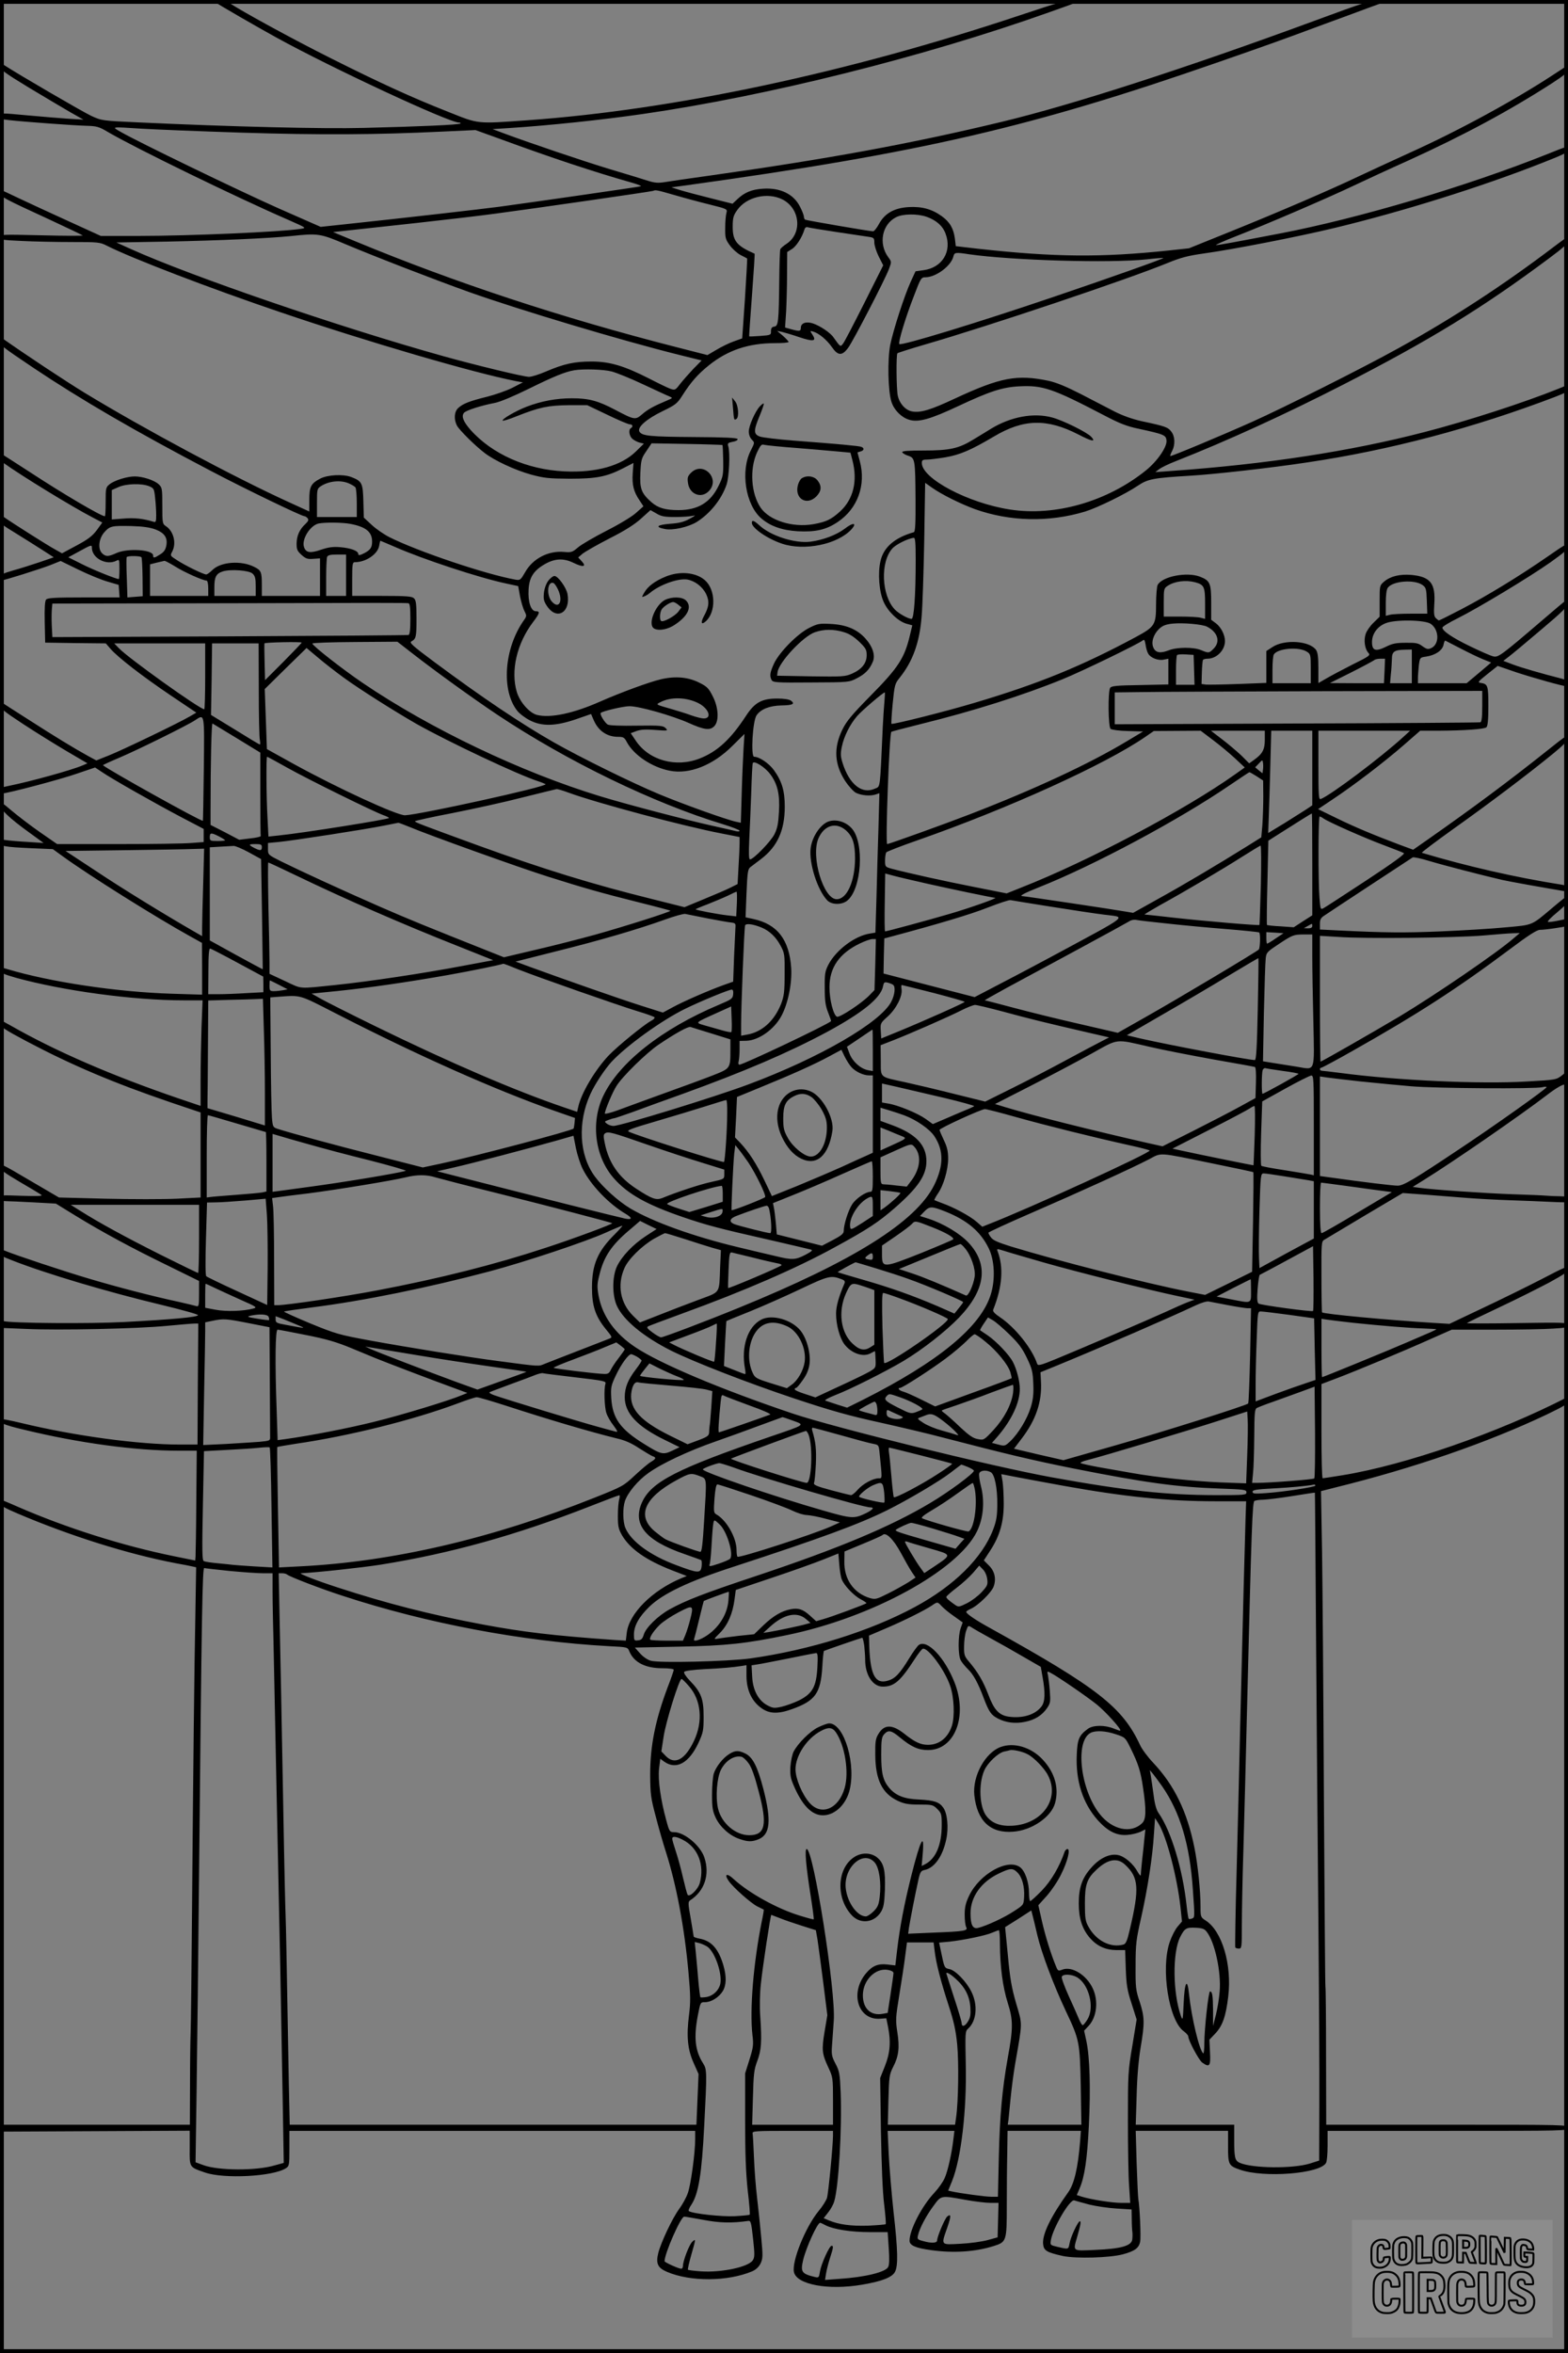 <?xml version="1.0" encoding="UTF-8"?>
<svg xmlns="http://www.w3.org/2000/svg" version="1.0" width="1024pt" height="1536pt" viewBox="0 0 1024 1536" preserveAspectRatio="xMidYMid meet">
  <rect x="0" y="0" width="1024" height="1536" fill="#808080" stroke="none"/>
  <g transform="translate(0.00 0.00) scale(1)">
    <g transform="translate(0,1536) scale(0.1,-0.1)" fill="#000000" stroke="none">
      <path d="M1405 15346 c39 -26 262 -155 400 -231 359 -198 1126 -555 1192 -555 9 0 13 -3 10 -6 -8 -9 -269 -20 -632 -29 -271 -7 -870 8 -1470 36 -239 11 -240 11 -310 43 -55 26 -465 264 -573 334 -21 13 -22 13 -22 -10 0 -21 26 -41 187 -139 104 -62 226 -135 273 -162 l85 -48 -100 6 c-55 4 -170 13 -255 21 -196 18 -190 18 -190 -5 0 -16 10 -20 58 -25 107 -12 427 -35 504 -37 70 -2 83 -5 145 -42 182 -106 834 -424 1182 -575 113 -50 113 -50 75 -56 -131 -20 -727 -46 -1052 -46 l-254 0 -206 94 c-114 52 -260 119 -325 150 -64 31 -119 56 -122 56 -3 0 -5 -9 -5 -20 0 -23 25 -36 327 -175 114 -53 210 -99 213 -102 3 -3 -118 -3 -268 1 -262 6 -272 6 -272 -12 0 -17 12 -19 143 -25 78 -4 224 -7 325 -7 173 0 185 -1 230 -24 164 -83 673 -278 1127 -432 576 -196 1269 -398 1545 -452 l45 -8 -70 -36 c-38 -19 -113 -45 -165 -58 -113 -28 -157 -45 -187 -73 -27 -24 -30 -74 -9 -115 16 -30 119 -132 181 -179 65 -50 199 -112 303 -141 86 -23 115 -26 252 -27 176 0 242 13 351 69 l66 34 -5 -68 c-5 -75 6 -120 45 -177 l25 -38 -46 -41 c-25 -24 -111 -76 -194 -118 -82 -42 -166 -91 -188 -110 -36 -31 -44 -33 -89 -29 -103 10 -206 -43 -256 -133 -29 -50 -32 -53 -62 -48 -196 35 -643 186 -825 278 -37 19 -89 55 -116 81 l-50 46 -3 106 c-3 120 -9 132 -79 159 -53 20 -153 15 -202 -10 -61 -32 -72 -52 -72 -137 l0 -78 -127 58 c-359 163 -954 482 -1339 716 -126 77 -383 247 -535 354 -17 12 -19 11 -19 -11 0 -32 1 -33 221 -181 305 -204 663 -413 1154 -670 222 -117 595 -297 614 -297 5 0 14 -6 20 -13 8 -11 5 -19 -15 -38 -38 -35 -56 -76 -57 -127 0 -39 4 -49 33 -75 27 -24 39 -28 76 -25 l44 3 0 -122 0 -123 -190 0 -190 0 0 69 c0 87 -4 98 -49 120 -85 44 -220 34 -274 -20 -16 -16 -34 -29 -40 -29 -18 0 -135 57 -189 92 -47 30 -48 30 -33 58 28 54 9 132 -41 165 -23 15 -24 20 -24 133 0 112 -1 120 -24 141 -28 26 -104 51 -156 51 -49 0 -131 -25 -164 -51 -25 -20 -26 -25 -26 -115 0 -52 -2 -94 -5 -94 -25 0 -276 148 -488 287 -104 67 -190 123 -193 123 -14 0 0 -48 19 -62 116 -83 447 -286 584 -357 l61 -32 -36 -50 c-29 -38 -57 -60 -132 -100 l-95 -51 -50 28 c-44 24 -273 169 -333 211 -21 15 -22 15 -22 -15 0 -28 9 -36 103 -93 56 -35 135 -84 175 -110 l73 -47 -93 -32 c-51 -17 -129 -42 -173 -54 -66 -19 -81 -27 -83 -44 -2 -12 0 -22 4 -22 17 0 255 75 320 100 l70 28 115 -56 c63 -31 148 -66 189 -78 l75 -22 3 -41 3 -41 -234 0 c-188 0 -237 -3 -246 -14 -8 -9 -11 -57 -9 -147 l3 -134 198 -3 198 -2 31 -36 c50 -57 211 -181 392 -303 l168 -113 -43 -25 c-71 -42 -437 -218 -527 -254 l-83 -33 -52 28 c-98 54 -222 130 -387 236 -91 58 -171 109 -177 114 -9 5 -13 0 -13 -17 0 -20 25 -41 152 -124 84 -55 213 -135 286 -178 l133 -78 -33 -14 c-69 -30 -345 -106 -480 -133 -47 -9 -58 -15 -58 -31 0 -10 6 -19 13 -19 33 0 386 93 490 130 l118 40 42 -28 c63 -44 353 -208 520 -296 l147 -77 0 -43 0 -43 -82 -6 c-46 -4 -261 -7 -479 -7 l-396 0 -114 79 c-63 44 -145 107 -184 140 -63 54 -70 57 -74 38 -4 -27 60 -88 192 -183 l92 -67 -104 7 c-58 3 -122 9 -143 12 -33 6 -38 4 -38 -13 0 -27 27 -32 205 -40 l140 -6 65 -47 c172 -125 608 -398 828 -520 l81 -45 1 -169 0 -169 -197 6 c-360 11 -797 77 -1076 161 -47 14 -48 14 -45 -7 3 -18 19 -26 103 -50 309 -85 765 -147 1093 -147 l125 0 -7 -177 c-3 -98 -6 -253 -6 -345 l0 -167 -142 48 c-436 149 -803 308 -1096 475 -35 20 -66 36 -68 36 -2 0 -4 -10 -4 -22 0 -19 28 -38 173 -115 295 -156 566 -271 941 -399 l196 -66 0 -278 0 -277 -156 -8 c-86 -4 -294 -4 -463 0 l-306 8 -176 103 c-209 123 -209 123 -209 95 0 -16 29 -37 127 -95 71 -41 135 -80 143 -86 11 -8 -23 -9 -127 -6 -138 5 -143 5 -143 -14 0 -16 7 -20 38 -21 20 0 102 -4 182 -8 l145 -8 130 -80 c173 -106 367 -211 608 -328 l197 -97 0 -84 c0 -77 -2 -85 -18 -80 -9 3 -60 15 -112 27 -169 36 -411 99 -585 151 -163 48 -485 155 -552 183 -32 13 -33 13 -33 -9 0 -20 12 -28 78 -53 224 -88 621 -206 980 -292 128 -31 234 -60 235 -66 2 -13 -177 -29 -483 -45 -226 -12 -736 -8 -787 6 -19 5 -23 2 -23 -19 l0 -25 168 -7 c219 -10 726 1 922 20 85 8 166 15 180 15 l25 0 -3 -395 -2 -395 -113 0 c-274 0 -692 57 -1039 141 -71 17 -132 29 -135 25 -20 -20 18 -37 154 -69 357 -87 727 -137 1008 -137 l120 0 -3 -332 c-1 -183 -4 -345 -5 -359 l-2 -26 -138 28 c-334 68 -702 184 -1023 324 -56 25 -106 45 -109 45 -4 0 -5 -10 -3 -22 2 -17 26 -31 113 -68 345 -147 721 -265 1035 -325 47 -8 95 -18 108 -21 l23 -5 -5 -302 c-7 -358 -14 -980 -22 -1947 -3 -388 -7 -743 -9 -790 -2 -47 -4 -201 -4 -342 l-1 -258 -620 0 -620 0 0 -22 0 -23 619 3 620 3 0 -113 c-1 -129 -4 -124 100 -160 124 -43 446 -26 528 28 22 14 23 21 23 129 l0 115 1325 0 1325 0 0 -53 c0 -92 -29 -304 -49 -356 -10 -28 -35 -73 -55 -100 -45 -61 -119 -218 -137 -288 -17 -69 -4 -97 56 -123 153 -66 398 -64 557 3 25 11 43 28 55 51 15 33 16 48 4 173 -7 76 -19 192 -27 258 -8 66 -17 183 -20 260 -3 77 -7 148 -9 158 -3 16 15 17 261 17 l264 0 0 -32 c0 -63 -30 -374 -39 -405 -5 -17 -30 -57 -57 -89 -85 -105 -174 -326 -159 -396 18 -82 225 -120 446 -82 129 22 196 48 214 84 21 41 19 139 -10 395 -13 121 -27 289 -31 373 l-7 152 218 0 218 0 -7 -57 c-11 -93 -36 -205 -57 -252 -11 -25 -41 -67 -67 -95 -82 -87 -162 -242 -162 -313 0 -31 39 -48 143 -62 144 -20 286 -11 406 27 84 26 86 32 86 262 0 107 1 261 3 343 l2 147 240 0 239 0 -5 -67 c-14 -173 -38 -278 -78 -334 -114 -159 -169 -273 -164 -336 4 -45 22 -56 130 -80 89 -18 302 -12 391 11 78 21 105 41 113 83 6 31 -3 229 -12 278 -2 11 -7 116 -11 233 l-6 212 301 0 302 0 0 -103 c0 -117 4 -125 76 -150 157 -56 526 -27 564 44 6 10 10 61 10 113 l0 96 785 0 c778 0 785 0 785 20 0 20 -7 20 -790 20 l-789 0 -1 446 c0 246 -2 449 -4 453 -2 3 -6 553 -10 1221 -3 668 -9 1395 -12 1616 l-7 400 94 24 c512 126 997 294 1382 477 120 58 137 69 137 90 0 14 -3 23 -7 21 -451 -232 -1055 -441 -1464 -508 -68 -11 -127 -20 -131 -20 -5 0 -8 138 -8 308 l0 307 103 39 c131 50 434 176 610 255 l138 61 282 0 c155 0 326 3 380 7 83 5 97 8 97 23 0 17 -21 18 -332 13 -183 -3 -331 -3 -328 0 3 3 97 49 210 102 113 53 260 127 328 163 100 55 122 70 122 89 0 21 -13 16 -172 -67 -95 -49 -270 -135 -387 -190 l-215 -102 -100 6 c-304 19 -722 58 -732 69 -2 2 -4 106 -4 232 -1 212 0 231 17 241 10 6 130 78 266 159 l248 147 152 -11 c84 -7 204 -16 267 -21 63 -5 189 -12 280 -15 91 -3 213 -8 273 -11 103 -5 107 -4 107 15 0 18 -6 21 -52 22 -29 0 -71 2 -93 4 -22 2 -119 6 -215 9 -175 6 -525 30 -610 42 l-44 6 74 46 c186 115 638 427 803 554 53 41 99 68 113 68 22 0 24 4 24 46 l0 46 -38 -31 c-39 -30 -39 -30 -233 -41 -304 -18 -846 7 -1208 55 -63 8 -121 15 -128 15 -7 0 -13 5 -13 10 0 6 4 10 9 10 5 0 99 50 208 112 418 236 679 404 1020 659 125 94 180 129 200 129 15 0 63 5 106 12 71 10 77 13 77 35 0 26 -2 27 -70 12 -27 -6 -55 -9 -61 -7 -6 2 21 30 60 62 52 43 71 65 71 82 0 13 -3 24 -6 24 -3 0 -45 -33 -92 -73 -145 -122 -126 -114 -312 -131 -91 -9 -280 -20 -420 -26 -238 -10 -363 -9 -667 6 l-123 6 0 37 c0 30 6 40 33 57 17 12 151 100 297 196 146 96 270 177 276 181 6 3 55 -7 110 -24 97 -29 345 -93 474 -123 54 -12 250 -47 398 -72 27 -4 32 -2 32 15 0 15 -9 21 -42 26 -294 46 -619 120 -912 208 -5 2 90 73 210 159 227 161 493 362 649 490 67 55 91 80 93 101 3 24 -9 17 -130 -80 -255 -203 -485 -374 -786 -585 l-93 -65 -87 32 c-172 65 -290 114 -411 173 l-123 60 94 63 c139 92 339 245 463 353 l110 96 125 0 c163 1 292 10 307 22 9 8 13 48 13 138 0 135 -3 145 -50 152 -22 3 -18 8 43 57 l68 54 122 -42 c110 -36 305 -91 328 -91 5 0 9 9 9 20 0 14 -11 22 -42 30 -130 33 -261 71 -317 92 l-63 24 35 27 c20 15 114 93 209 174 146 123 174 151 176 176 4 36 23 49 -174 -119 -257 -220 -280 -237 -311 -229 -16 3 -82 32 -148 64 -119 57 -185 102 -185 124 1 7 45 34 98 60 136 68 476 273 610 368 90 64 112 84 112 104 0 22 -12 16 -137 -71 -184 -127 -387 -251 -559 -341 -77 -40 -143 -73 -147 -73 -3 0 -12 7 -20 15 -12 11 -14 32 -10 92 9 135 -25 178 -150 190 -74 6 -135 -8 -177 -43 -30 -26 -30 -26 -30 -128 l0 -102 -40 -39 c-22 -21 -45 -54 -51 -73 -14 -41 -6 -98 17 -123 15 -17 10 -21 -103 -77 -65 -33 -142 -74 -171 -91 l-52 -30 0 97 c0 70 -4 103 -15 119 -42 60 -207 71 -285 19 l-40 -26 0 -104 0 -104 -182 -7 c-101 -4 -196 -5 -212 -4 l-29 4 2 75 c1 41 5 78 7 82 3 4 16 8 30 8 59 0 114 55 114 115 0 41 -26 91 -59 116 l-31 23 0 111 c0 128 -7 145 -75 171 -86 32 -245 1 -275 -55 -5 -11 -10 -68 -10 -126 0 -134 -7 -146 -133 -214 -354 -190 -632 -304 -1052 -429 -180 -54 -536 -144 -543 -137 -2 2 1 61 8 132 12 120 14 130 45 168 86 107 131 231 144 401 6 66 13 288 17 496 l6 376 47 -33 c59 -42 185 -105 279 -139 228 -81 483 -87 720 -15 80 25 261 113 344 169 66 44 101 50 348 65 153 9 525 51 755 86 541 80 1089 225 1623 429 70 27 82 35 82 55 l0 23 -63 -26 c-221 -89 -596 -211 -872 -282 -484 -126 -1036 -211 -1665 -255 l-95 -7 25 19 c14 11 63 35 110 53 335 132 715 306 1090 498 571 293 911 501 1347 826 93 69 123 96 123 114 0 12 -3 22 -6 22 -3 0 -40 -26 -82 -58 -329 -250 -664 -469 -1019 -665 -225 -125 -748 -388 -956 -481 -199 -89 -529 -227 -534 -223 -2 2 3 17 12 33 21 41 19 96 -6 127 -21 28 -40 35 -191 67 -63 14 -125 36 -180 64 -46 24 -144 75 -220 114 -94 48 -159 75 -210 86 -206 43 -313 23 -610 -115 -160 -75 -226 -95 -281 -85 -44 8 -83 52 -94 104 -9 44 -11 268 -2 276 3 3 84 29 180 57 418 121 1326 426 1584 532 88 36 135 48 235 62 190 26 620 110 852 166 445 107 963 269 1361 426 148 58 167 68 167 88 0 23 -3 22 -132 -30 -525 -210 -1232 -420 -1748 -519 -302 -58 -400 -76 -418 -76 -9 0 51 27 133 59 201 78 609 254 770 331 72 34 229 107 350 161 363 165 664 327 943 507 80 52 102 71 102 89 0 13 -2 23 -4 23 -3 0 -38 -22 -78 -49 -259 -171 -629 -373 -953 -519 -121 -55 -274 -126 -340 -157 -174 -83 -520 -232 -830 -357 l-270 -109 -130 -14 c-445 -47 -747 -44 -1247 11 l-146 17 -6 51 c-9 65 -33 107 -86 145 -64 46 -130 64 -216 59 -96 -6 -157 -42 -194 -111 -14 -26 -31 -47 -38 -47 -23 0 -435 71 -444 76 -4 3 -8 12 -8 20 0 8 -11 37 -25 64 -42 84 -130 126 -244 118 -73 -5 -120 -25 -166 -69 l-31 -29 -139 35 c-77 19 -167 43 -200 53 l-60 19 90 12 c1543 214 2258 379 3484 806 322 112 412 144 686 246 77 28 205 75 285 105 l145 53 -61 1 c-54 0 -103 -15 -430 -136 -845 -311 -1582 -549 -2040 -659 -593 -143 -1139 -243 -1899 -350 -137 -19 -274 -39 -304 -44 -43 -7 -66 -5 -110 9 -31 10 -141 44 -246 75 -169 51 -530 173 -704 238 l-64 24 109 7 c262 17 605 53 874 92 810 117 1832 372 2650 663 210 74 214 76 164 79 -43 2 -100 -13 -350 -97 -1130 -377 -2263 -618 -3217 -686 -339 -24 -317 -26 -518 54 -239 94 -446 189 -769 351 -246 123 -590 311 -662 361 -16 12 -43 19 -69 19 -40 0 -42 -1 -24 -14z m-481 -826 c81 -5 376 -17 655 -26 516 -16 873 -14 1311 7 l215 10 155 -56 c347 -127 614 -216 875 -290 33 -10 56 -19 50 -21 -11 -4 -691 -102 -927 -134 -131 -17 -592 -70 -1014 -115 l-150 -16 -275 121 c-263 117 -914 432 -1029 498 -63 36 -70 35 134 22z m3483 -434 c65 -19 169 -47 231 -62 112 -28 113 -29 106 -54 -4 -14 -8 -57 -8 -97 -1 -64 2 -76 29 -113 17 -24 48 -52 70 -64 22 -11 42 -22 44 -23 2 -1 -5 -119 -14 -262 l-18 -260 -56 -20 c-31 -11 -82 -36 -113 -55 l-58 -34 -207 53 c-747 191 -1441 420 -2088 688 l-150 62 110 12 c61 7 259 28 440 48 182 20 413 47 515 61 235 31 1012 143 1025 148 17 7 21 7 142 -28z m703 -28 c116 -59 131 -222 26 -290 -20 -13 -38 -29 -40 -35 -3 -7 -6 -97 -7 -200 -3 -275 -6 -301 -32 -305 -16 -2 -22 -10 -22 -29 1 -26 -2 -27 -70 -32 -38 -3 -71 -4 -72 -3 -2 1 7 123 18 270 11 148 19 269 17 270 -117 51 -143 83 -143 175 0 58 4 74 29 109 60 87 198 119 296 70z m941 -113 c64 -23 105 -59 124 -110 44 -115 -21 -223 -145 -239 l-51 -7 -31 -67 c-43 -95 -113 -312 -134 -412 -19 -96 -15 -305 8 -374 17 -53 65 -101 115 -116 61 -19 140 4 323 90 203 95 284 122 395 128 155 8 218 -13 557 -190 99 -52 147 -71 225 -87 165 -36 178 -41 181 -77 4 -42 -61 -136 -136 -196 -253 -203 -592 -300 -887 -254 -272 42 -575 202 -575 304 0 18 6 22 34 22 18 0 73 7 122 15 95 17 165 47 314 135 194 116 347 119 552 14 88 -46 117 -51 85 -16 -27 30 -187 109 -257 127 -120 32 -267 5 -395 -72 -27 -17 -80 -49 -118 -72 -96 -59 -155 -72 -325 -72 -102 0 -142 -3 -140 -11 3 -7 20 -17 39 -23 45 -15 46 -24 48 -283 1 -162 -2 -213 -11 -216 -126 -36 -198 -99 -218 -189 -18 -77 -9 -200 20 -264 27 -63 93 -127 148 -144 l40 -11 -14 -58 c-36 -155 -75 -216 -261 -404 -121 -123 -155 -164 -182 -219 -58 -120 -52 -226 19 -336 22 -33 53 -67 69 -76 36 -18 95 -23 130 -11 l24 8 -6 -223 c-4 -123 -10 -328 -13 -455 l-7 -232 -36 -6 c-98 -15 -219 -106 -270 -201 -23 -45 -26 -60 -25 -155 0 -83 5 -116 22 -159 12 -30 21 -56 19 -57 -23 -23 -573 -284 -598 -284 -7 0 -9 9 -5 23 3 12 6 47 6 77 l0 55 43 1 c81 2 182 73 230 162 43 80 70 211 64 312 -12 185 -90 287 -247 321 l-51 11 6 156 c6 140 9 159 26 172 11 8 42 32 70 53 106 81 154 187 154 342 0 103 -19 166 -71 238 -32 44 -95 87 -129 87 -23 0 -10 234 16 271 28 40 84 62 161 64 75 1 92 10 64 31 -13 9 -45 14 -91 14 -100 0 -146 -26 -202 -111 -100 -154 -188 -235 -303 -280 -156 -62 -333 -12 -418 116 l-33 49 38 14 c27 10 62 12 123 7 82 -6 84 -6 67 12 -16 16 -35 18 -188 16 -102 -2 -178 1 -190 7 -19 11 -54 68 -46 76 12 12 148 44 188 44 64 0 278 -61 386 -109 102 -46 141 -51 169 -20 31 34 26 123 -12 195 -25 50 -37 63 -86 87 -72 37 -157 45 -251 23 -77 -18 -259 -85 -396 -145 -175 -78 -327 -110 -414 -88 -50 13 -112 84 -132 150 -41 138 0 316 106 456 44 58 48 71 18 71 -31 0 -52 60 -47 141 4 78 32 123 102 164 68 40 125 43 191 11 63 -31 88 -26 54 10 l-23 25 29 25 c17 13 95 58 175 99 101 51 164 91 207 130 l61 55 39 -22 c31 -19 53 -23 123 -23 47 0 99 4 115 8 21 6 16 0 -20 -19 -38 -21 -69 -29 -128 -33 -86 -7 -102 -21 -36 -34 52 -11 153 12 208 45 88 55 163 148 196 245 17 50 24 209 11 250 -6 19 -2 23 29 29 20 3 34 11 32 18 -3 8 -86 12 -283 13 -289 2 -340 7 -358 35 -17 28 46 83 151 134 85 41 96 50 129 102 56 88 100 138 173 197 123 99 259 145 432 145 49 0 89 3 89 8 0 4 -17 22 -37 40 l-38 32 30 -6 c17 -4 68 -19 115 -35 93 -31 114 -27 86 16 -18 27 -17 27 6 20 37 -11 88 -54 121 -101 40 -58 67 -58 107 -3 35 49 239 443 265 512 18 48 18 48 -4 78 -65 88 -41 213 49 260 43 24 140 25 201 4z m-586 -100 c94 -14 187 -28 208 -31 34 -5 37 -8 37 -38 0 -18 13 -59 29 -91 l29 -57 -124 -247 c-68 -135 -130 -255 -139 -265 -17 -22 -17 -21 -62 42 -21 31 -89 76 -135 91 -44 14 -78 2 -78 -29 0 -23 -10 -24 -64 -9 l-39 11 7 105 c3 59 6 170 6 247 l1 141 32 20 c28 18 66 77 81 128 4 12 12 17 23 13 10 -3 95 -17 188 -31z m-3209 -79 c192 -81 577 -230 809 -313 333 -118 991 -315 1368 -409 l149 -37 -55 -56 c-29 -31 -68 -75 -86 -98 -30 -40 -33 -41 -63 -31 -17 6 -79 36 -137 66 -165 84 -259 112 -378 112 -112 0 -180 -15 -297 -65 -44 -19 -94 -35 -111 -35 -35 0 -348 76 -560 135 -687 192 -1650 523 -2042 700 l-93 42 338 6 c332 7 655 21 802 36 177 19 191 17 356 -53z m4074 -66 c281 -40 921 -59 1160 -33 57 7 106 10 108 9 4 -4 -357 -132 -723 -256 -492 -167 -990 -319 -1002 -306 -9 9 40 172 95 313 45 119 48 123 77 123 68 1 166 74 181 135 7 28 12 29 104 15z m-2335 -765 c33 -9 125 -46 205 -84 80 -37 156 -73 170 -78 25 -11 25 -11 -15 -28 -86 -36 -124 -57 -161 -89 -45 -39 -50 -38 -179 30 -110 58 -171 74 -279 74 -103 0 -200 -18 -297 -55 -70 -27 -165 -82 -156 -91 3 -3 45 10 94 30 144 57 204 70 338 71 l120 0 130 -62 c72 -35 138 -63 148 -63 19 0 23 -15 7 -25 -17 -10 -11 -51 9 -69 10 -9 32 -21 47 -25 l29 -7 -52 -51 c-96 -94 -261 -140 -467 -130 -244 11 -474 113 -615 273 -46 53 -59 87 -41 109 13 16 109 47 202 65 33 6 126 45 225 94 158 78 234 109 293 119 61 10 191 6 245 -8z m723 -480 c2 -2 4 -48 5 -102 1 -93 0 -103 -31 -166 -53 -108 -135 -157 -261 -157 -86 0 -133 14 -176 51 -67 59 -78 89 -73 192 4 85 7 96 39 142 l34 51 230 -4 c127 -2 231 -6 233 -7z m-2441 -250 c21 -9 41 -21 45 -28 4 -7 8 -52 8 -102 l0 -90 -130 0 -130 0 0 92 c0 88 1 93 25 109 52 34 128 42 182 19z m-1303 -19 c31 -13 33 -17 39 -76 4 -35 7 -85 7 -112 0 -42 -2 -49 -17 -44 -69 21 -127 27 -195 21 l-78 -6 0 96 0 96 43 19 c50 23 152 26 201 6z m1315 -246 c100 -19 141 -52 141 -115 0 -39 -11 -55 -51 -76 -30 -15 -39 -16 -39 -6 0 21 -48 39 -117 45 -49 4 -78 0 -128 -17 -70 -24 -98 -19 -110 19 -16 51 42 142 97 153 44 8 156 7 207 -3z m-1274 -36 c60 -23 81 -55 71 -106 -5 -27 -16 -42 -40 -57 -39 -25 -46 -26 -46 -7 0 38 -165 49 -239 16 -53 -24 -69 -25 -93 -3 -30 27 -24 95 12 137 38 43 49 45 180 42 73 -2 120 -9 155 -22z m4965 -197 c0 -234 -11 -387 -27 -387 -22 0 -86 36 -110 62 -87 93 -95 310 -15 398 24 27 104 66 140 69 9 1 12 -34 12 -142z m-3399 82 c182 -80 549 -201 724 -238 l79 -17 12 -66 c7 -36 20 -80 29 -97 15 -30 15 -33 -3 -59 -130 -183 -150 -458 -44 -592 15 -19 52 -47 82 -62 79 -41 166 -39 299 6 l101 35 16 -37 c30 -72 87 -112 161 -112 34 0 41 -4 57 -35 46 -85 163 -163 279 -186 128 -26 283 35 410 162 l79 78 -6 -92 c-3 -51 -9 -181 -12 -290 l-6 -198 -32 7 c-62 13 -349 116 -500 179 -178 74 -517 241 -691 340 -217 124 -464 290 -778 523 -144 107 -166 127 -150 135 30 17 33 28 33 149 0 93 -3 120 -16 132 -13 13 -46 16 -210 16 l-194 0 0 110 c0 98 2 110 18 110 71 0 148 52 158 106 3 19 7 34 8 34 2 0 45 -19 97 -41z m-1981 -4 c0 -69 96 -119 161 -85 18 10 19 7 19 -55 0 -36 -2 -65 -4 -65 -18 0 -167 60 -240 97 l-90 45 70 38 c80 44 84 45 84 25z m1660 -180 l0 -135 -65 0 -65 0 0 119 c0 66 3 126 6 135 5 12 21 16 65 16 l59 0 0 -135z m-1336 117 c3 -5 6 -64 7 -131 l1 -123 -50 -4 -50 -4 -4 128 c-3 70 -3 130 -1 135 6 10 91 9 97 -1z m220 -60 c58 -37 182 -92 205 -92 6 0 11 -21 11 -50 l0 -50 -190 0 -190 0 0 103 0 103 43 11 c23 5 46 11 51 12 5 0 36 -16 70 -37z m505 -46 c17 -16 21 -31 21 -83 l0 -63 -135 0 -135 0 0 58 c0 66 12 88 55 102 52 16 170 7 194 -14z m6156 -57 c59 -16 65 -29 65 -141 l0 -98 -27 7 c-16 5 -76 8 -135 8 l-108 0 0 92 c0 88 1 93 26 109 45 30 118 39 179 23z m1485 -18 c23 -17 25 -25 28 -102 l3 -85 -108 0 c-59 0 -120 -3 -135 -7 l-28 -7 0 83 c0 51 5 90 13 100 32 45 174 56 227 18z m-6622 -119 c9 -2 12 -30 12 -102 0 -72 -4 -102 -12 -105 -7 -2 -534 -6 -1170 -9 l-1156 -5 -4 77 c-2 42 -1 92 1 109 l3 33 1107 2 c1092 3 1194 3 1219 0z m6675 -134 c56 -38 59 -134 3 -159 -20 -9 -29 -7 -56 12 -27 21 -43 24 -110 23 -63 0 -88 -5 -131 -27 -66 -32 -89 -24 -89 32 0 53 35 102 90 123 62 25 253 22 293 -4z m-1460 -19 c70 -36 89 -98 42 -144 -29 -29 -31 -30 -81 -9 -50 21 -158 20 -211 -1 -54 -21 -85 -17 -100 16 -17 35 -1 87 36 123 23 22 43 30 88 35 68 7 195 -4 226 -20z m-385 -175 c15 -28 65 -48 102 -40 l30 6 0 -84 0 -84 -185 -4 c-152 -2 -187 -6 -195 -18 -15 -24 -13 -255 3 -268 7 -6 58 -13 113 -14 l99 -3 -105 -63 c-248 -149 -605 -315 -1030 -479 -163 -63 -525 -193 -536 -193 -13 0 14 723 27 733 2 2 90 25 194 51 344 85 663 186 924 292 130 53 505 235 526 255 7 7 12 -3 16 -28 3 -21 10 -48 17 -59z m2042 32 c52 -27 118 -59 146 -70 l52 -21 -80 -68 -80 -67 -159 0 -159 0 0 33 c0 17 3 55 6 84 7 51 7 51 48 57 60 9 105 40 113 76 3 17 8 29 12 28 3 -2 49 -25 101 -52z m-7570 39 c0 -3 -54 -59 -119 -125 l-120 -120 -3 118 c-2 64 -2 119 -1 122 2 7 243 12 243 5z m728 -74 c145 -113 393 -292 552 -398 457 -304 1018 -576 1473 -714 59 -18 107 -37 107 -42 0 -5 -10 -6 -22 -3 -13 3 -84 20 -158 36 -174 39 -557 139 -730 192 -516 157 -1109 440 -1550 739 -130 88 -330 244 -330 258 0 5 124 9 278 10 l277 2 103 -80z m-1358 -146 c0 -118 -3 -215 -6 -215 -29 0 -499 336 -558 399 l-30 31 297 0 297 0 0 -215z m350 -85 c0 -165 3 -314 7 -330 3 -17 3 -30 0 -30 -4 0 -77 44 -162 97 l-157 96 4 234 3 233 152 0 152 0 1 -300z m558 74 c103 -75 333 -220 471 -299 211 -119 667 -334 796 -375 22 -7 43 -16 48 -19 16 -15 -821 -199 -918 -203 -53 -1 -438 176 -727 335 l-175 97 -7 196 -7 196 136 134 137 134 74 -62 c41 -35 118 -95 172 -134z m6288 171 c23 -15 24 -21 24 -110 l0 -95 -125 0 -125 0 0 88 c0 48 4 93 9 100 25 40 165 52 217 17z m684 -95 l0 -110 -71 0 -71 0 5 58 c4 31 6 76 7 100 0 49 16 60 88 61 l42 1 0 -110z m-1422 -22 l3 -98 -61 0 -60 0 0 93 c0 52 3 97 7 101 4 4 30 6 58 4 l50 -3 3 -97z m1244 -8 l-4 -80 -176 0 -177 1 140 70 c77 39 144 75 150 80 5 5 23 9 40 9 l30 0 -3 -80z m638 -230 c0 -72 -4 -102 -12 -105 -7 -2 -547 -6 -1200 -8 l-1188 -5 0 104 0 104 163 2 c89 2 629 4 1200 6 l1037 2 0 -100z m-3904 33 c-3 -32 -8 -107 -11 -168 -19 -420 -15 -387 -51 -403 -84 -39 -167 27 -211 166 -14 45 -15 61 -5 109 14 67 52 143 99 198 29 34 170 155 181 155 2 0 1 -26 -2 -57z m-1215 -13 c68 -35 91 -100 35 -100 -14 0 -49 9 -78 19 -29 11 -87 29 -128 41 -112 32 -109 30 -76 47 67 35 169 32 247 -7z m-3230 -430 c-2 -184 -5 -337 -6 -338 -7 -8 -621 334 -653 363 -1 1 48 24 110 50 122 52 444 211 493 244 62 41 60 50 56 -319z m217 200 l152 -93 0 -268 c0 -148 1 -272 3 -276 1 -5 -30 -12 -69 -16 l-72 -9 -93 49 -94 48 0 95 c0 312 6 571 13 567 4 -2 76 -46 160 -97z m6375 -12 c45 -34 110 -88 144 -120 l62 -58 -62 -44 c-326 -232 -962 -569 -1398 -740 l-95 -38 -212 42 c-195 38 -436 92 -539 119 -42 12 -43 13 -43 54 0 23 4 47 8 53 4 5 95 41 202 78 597 209 1227 495 1490 676 l55 38 153 1 153 1 82 -62z m337 3 c0 -64 -15 -92 -71 -132 l-31 -22 -51 51 c-29 27 -85 75 -126 106 l-73 56 176 0 176 0 0 -59z m310 -185 l0 -243 -37 -25 c-21 -14 -86 -54 -144 -91 l-107 -65 4 106 c2 59 7 209 10 335 l6 227 134 0 134 0 0 -244z m592 201 c-146 -133 -473 -379 -537 -403 -13 -5 -15 23 -15 220 l0 226 300 0 299 0 -47 -43z m-7285 -199 c135 -76 562 -286 626 -309 20 -7 37 -15 37 -19 0 -8 -561 -98 -721 -114 l-66 -7 -6 122 c-8 136 -9 399 -3 399 3 0 62 -32 133 -72z m6371 -12 l-3 -24 -24 19 -24 20 24 25 c23 25 24 25 27 5 2 -11 2 -32 0 -45z m-3217 -31 c47 -63 63 -133 56 -245 -4 -76 -10 -107 -30 -147 -25 -48 -137 -163 -159 -163 -8 0 -9 38 -5 128 4 70 9 208 13 307 3 99 7 186 10 193 6 21 81 -26 115 -73z m3175 -12 l43 -28 1 -105 c0 -58 -3 -141 -6 -186 l-7 -80 -86 -54 c-204 -127 -418 -254 -579 -343 l-172 -96 -53 9 c-72 13 -655 100 -669 100 -26 0 11 20 107 58 362 144 915 440 1250 669 66 45 122 82 124 82 2 1 23 -11 47 -26z m-4491 -108 c186 -68 752 -219 998 -266 l117 -23 0 -41 c0 -22 -3 -91 -7 -153 l-6 -113 -46 -23 c-25 -13 -103 -46 -173 -75 l-128 -53 -207 52 c-396 98 -713 196 -1138 350 -378 138 -415 152 -415 159 0 3 111 28 248 54 136 27 342 72 457 102 116 29 215 53 220 54 6 1 42 -10 80 -24z m4855 -467 l0 -333 -61 -39 -60 -39 -85 6 c-47 2 -87 7 -90 9 -2 3 -1 127 3 277 l6 273 36 23 c143 91 245 155 248 155 2 0 3 -150 3 -332z m75 298 c35 -24 266 -126 389 -172 66 -25 126 -48 134 -53 9 -5 -64 -59 -245 -178 -142 -93 -267 -175 -279 -181 -20 -11 -21 -9 -27 66 -9 112 -8 532 1 532 4 0 16 -6 27 -14z m-5966 -56 c118 -50 713 -264 901 -323 234 -74 347 -106 590 -167 113 -28 206 -53 208 -55 6 -6 -300 -103 -493 -157 -99 -27 -273 -72 -387 -98 l-207 -49 -73 29 c-438 174 -553 221 -734 300 -256 112 -529 238 -646 296 -88 44 -88 44 -88 83 l0 38 73 7 c92 9 564 82 682 106 50 10 93 18 96 19 4 0 39 -13 78 -29z m-1249 -60 c22 -11 40 -23 40 -25 0 -3 -22 -5 -50 -5 -47 0 -50 2 -50 25 0 30 9 31 60 5z m280 -70 c0 -24 -11 -25 -50 -5 -40 21 -38 25 10 25 33 0 40 -3 40 -20z m-85 -34 l80 -44 6 -358 c3 -198 5 -360 5 -361 -1 -1 -79 41 -174 93 l-172 95 0 304 0 304 68 4 c37 2 76 4 87 5 11 1 56 -18 100 -42z m6609 -213 c-4 -142 -8 -259 -9 -261 -4 -5 -370 26 -565 48 -96 11 -179 20 -185 20 -5 0 40 27 100 61 176 97 411 236 535 315 63 40 118 73 122 74 5 0 5 -116 2 -257z m-6907 10 c-4 -126 -7 -254 -7 -286 l0 -58 -47 27 c-195 112 -480 287 -646 398 l-199 131 384 5 c210 3 414 6 452 8 l69 2 -6 -227z m609 51 c324 -156 693 -317 1052 -459 l233 -93 -188 -35 c-267 -51 -622 -104 -843 -127 -246 -25 -214 -28 -327 25 l-103 48 0 71 c0 39 -3 203 -7 364 -3 160 -4 292 -1 292 3 0 86 -39 184 -86z m4126 -54 c141 -32 410 -88 437 -91 18 -1 -165 -66 -295 -104 -140 -41 -413 -115 -424 -115 -3 0 -4 85 -2 189 l3 189 52 -14 c29 -8 131 -32 229 -54z m-1250 -131 l-4 -81 -61 7 c-61 7 -198 33 -204 39 -2 1 34 17 80 34 45 18 105 43 132 56 28 14 52 25 55 25 3 1 4 -35 2 -80z m2053 -18 c138 -22 291 -45 340 -51 152 -21 193 12 -344 -278 -75 -40 -217 -116 -316 -167 l-180 -94 -298 77 -297 77 2 115 3 114 45 12 c306 82 518 145 629 189 75 29 143 52 151 49 8 -2 128 -21 265 -43z m-2245 -76 c69 -13 139 -26 155 -27 25 -3 30 -7 28 -28 -1 -14 -5 -100 -9 -192 l-6 -166 -62 -22 c-100 -36 -267 -109 -334 -146 l-63 -34 -145 46 c-129 41 -479 163 -728 254 l-89 33 269 68 c285 71 528 142 709 207 61 22 119 38 130 36 11 -2 76 -15 145 -29z m3005 -34 c99 -11 272 -27 385 -36 112 -9 208 -19 213 -22 9 -5 7 -97 -2 -111 -8 -11 -523 -319 -748 -446 l-173 -98 -247 57 c-137 31 -331 79 -432 106 -101 27 -186 49 -190 49 -3 0 59 35 139 79 80 43 289 156 465 251 176 95 329 179 340 186 11 8 31 12 45 9 14 -3 106 -14 205 -24z m-2651 -26 c52 -22 94 -62 124 -119 26 -48 27 -58 26 -186 0 -116 -4 -143 -23 -193 -44 -111 -124 -184 -223 -201 l-38 -7 0 78 c0 113 20 626 26 642 5 15 52 9 108 -14z m3596 10 c0 -10 -10 -15 -27 -15 l-28 1 25 14 c31 18 30 18 30 0z m-239 -81 c-27 -19 -53 -34 -56 -34 -3 0 -5 17 -5 38 l0 37 56 -3 56 -4 -51 -34z m1554 1 c-112 -97 -506 -366 -743 -509 -165 -98 -510 -296 -518 -296 -2 0 -4 185 -4 411 l0 410 118 -7 c178 -13 766 -6 947 9 88 8 178 15 200 15 l40 1 -40 -34z m-1315 -117 c0 -79 3 -271 7 -427 7 -336 15 -315 -104 -295 -43 7 -111 18 -151 24 l-74 12 6 317 c4 174 9 334 12 356 4 38 10 43 92 97 82 54 91 57 150 58 l62 0 0 -142z m-2854 -55 l-5 -166 -33 -34 c-49 -51 -194 -147 -212 -140 -23 9 -50 113 -49 194 0 127 65 220 198 284 33 16 70 29 83 29 l22 0 -4 -167z m-4164 12 l167 -90 1 -51 0 -51 -112 -6 c-62 -4 -143 -7 -181 -7 l-67 0 1 151 c0 109 4 149 12 147 7 -2 87 -43 179 -93z m6662 -304 c-5 -245 -10 -331 -19 -331 -40 0 -563 99 -743 140 l-93 22 238 138 c131 75 324 189 428 252 105 63 191 114 193 113 2 -2 0 -152 -4 -334z m-4827 260 c129 -51 640 -230 773 -271 58 -17 109 -36 114 -40 4 -5 -5 -15 -22 -24 -47 -25 -221 -167 -278 -227 -91 -97 -179 -247 -198 -336 l-7 -31 -82 28 c-321 109 -745 291 -1246 536 -151 74 -304 151 -340 171 l-66 37 170 17 c204 21 460 58 725 105 152 27 337 65 357 73 2 1 47 -16 100 -38z m-1565 -100 l56 -29 -30 -6 c-17 -3 -43 -6 -59 -6 -26 0 -29 3 -29 35 0 19 1 35 3 35 1 0 28 -13 59 -29z m4012 -1 c15 -15 9 -65 -13 -108 -69 -136 -468 -367 -931 -540 -218 -82 -836 -272 -884 -272 -12 0 -31 6 -42 14 -18 14 -18 15 9 25 16 6 32 11 37 11 5 0 57 18 117 39 59 22 207 76 328 119 406 147 693 270 945 405 233 126 352 222 367 299 5 26 9 29 32 23 14 -4 30 -10 35 -15z m264 -52 c111 -29 202 -55 202 -58 0 -6 -267 -125 -430 -192 l-115 -47 -3 50 c-3 49 -2 51 46 94 55 50 96 131 90 176 -3 16 -2 29 1 29 3 0 97 -24 209 -52z m-1310 -9 c-3 -28 -10 -33 -93 -68 -373 -157 -653 -378 -756 -596 -83 -175 -53 -399 71 -538 90 -102 214 -171 450 -252 155 -53 230 -73 570 -150 135 -31 254 -59 265 -62 15 -4 8 -11 -35 -34 -66 -34 -87 -35 -193 -9 -45 10 -157 37 -249 59 -291 70 -552 164 -701 252 -78 46 -181 139 -233 210 -102 139 -113 353 -28 538 29 64 94 162 138 210 100 107 325 269 479 345 100 49 284 125 305 126 9 0 12 -10 10 -31z m-2592 -126 c534 -274 1034 -496 1424 -634 l135 -47 -3 -34 c-2 -18 -5 -34 -6 -35 -14 -15 -656 -184 -863 -228 l-122 -26 -293 75 c-258 65 -561 147 -655 177 -30 10 -32 13 -37 72 -3 34 -7 225 -8 424 l-3 362 50 4 c154 11 133 17 381 -110z m-473 -105 c4 -112 7 -298 7 -414 l0 -211 -187 57 -188 56 0 47 c1 26 2 184 3 352 l2 304 133 4 c72 1 153 4 178 5 l46 2 6 -202z m4829 118 c161 -44 279 -73 552 -136 l139 -32 -54 -28 c-30 -15 -131 -69 -224 -119 -94 -51 -251 -133 -350 -182 l-181 -90 -202 50 c-111 28 -255 62 -319 76 -174 38 -160 26 -161 143 l-1 99 72 28 c114 44 378 160 454 199 37 19 78 35 90 36 12 0 95 -20 185 -44z m-1776 -133 c-2 -3 -30 2 -60 11 -31 9 -81 23 -113 32 -65 19 -69 15 77 81 l95 43 3 -81 c2 -45 1 -84 -2 -86z m-128 -10 l122 -38 0 -66 c0 -125 1 -123 -115 -169 -56 -22 -203 -76 -326 -120 -123 -45 -259 -94 -301 -110 -43 -15 -78 -24 -78 -19 0 20 50 140 76 180 38 62 197 217 274 269 111 75 194 121 210 116 8 -3 70 -22 138 -43z m1052 -109 l0 -136 -32 6 c-49 10 -101 57 -120 108 l-17 45 82 55 c45 31 83 56 85 57 1 0 2 -60 2 -135z m1810 22 c85 -20 272 -56 415 -82 143 -25 265 -47 270 -49 6 -1 9 -42 7 -103 l-3 -100 -102 -56 c-56 -31 -193 -102 -304 -158 l-201 -101 -99 22 c-355 81 -752 180 -926 233 l-69 21 239 122 c131 67 308 161 393 208 178 99 149 96 380 43z m-1949 -133 c28 -30 78 -53 114 -53 l25 0 0 -253 0 -252 -37 -17 c-21 -9 -94 -42 -163 -74 -69 -31 -200 -87 -292 -125 l-167 -67 -50 105 c-52 108 -100 182 -157 243 l-34 35 7 132 6 132 146 60 c211 86 360 153 454 204 l82 44 21 -44 c12 -24 32 -56 45 -70z m2817 -24 c56 -7 102 -16 102 -19 0 -5 -225 -130 -235 -130 -7 0 -6 135 1 155 4 9 12 14 18 12 6 -2 57 -10 114 -18z m202 -355 l0 -326 -22 5 c-13 3 -88 15 -168 28 -80 12 -149 25 -153 29 -4 3 -5 100 -1 213 l7 207 151 84 c83 46 159 84 169 85 16 1 17 -21 17 -325z m310 286 c96 -10 243 -24 325 -31 162 -14 812 -18 858 -6 15 4 27 4 27 0 -1 -11 -349 -258 -580 -411 -286 -191 -355 -232 -392 -232 -32 0 -237 25 -420 51 l-88 12 0 325 0 325 48 -7 c26 -4 126 -15 222 -26z m-2728 -106 c114 -27 204 -52 200 -55 -4 -3 -29 -15 -57 -26 -27 -11 -87 -37 -131 -56 l-82 -35 -47 34 c-54 38 -181 90 -244 100 l-41 7 0 62 0 62 98 -22 c53 -12 190 -44 304 -71z m-1413 -101 c0 -104 -14 -312 -21 -318 -7 -7 -577 174 -622 198 -16 8 19 21 180 68 109 32 255 76 324 98 69 22 128 40 133 40 4 1 7 -38 6 -86z m3445 -145 c-4 -106 -7 -194 -8 -195 -1 -1 -377 75 -475 97 l-54 12 241 123 c132 67 250 130 263 139 13 9 27 16 31 16 5 0 5 -87 2 -192z m-2288 131 c78 -29 166 -90 196 -136 62 -94 61 -192 -1 -319 -119 -239 -523 -494 -1276 -801 -210 -86 -492 -193 -508 -193 -7 0 -32 14 -56 32 -34 25 -40 33 -28 40 8 4 109 42 224 84 399 145 748 296 998 434 213 116 282 162 389 255 152 133 206 213 206 305 0 106 -70 179 -226 236 l-74 27 0 43 0 43 53 -16 c28 -8 75 -24 103 -34z m736 -13 c189 -53 495 -129 733 -182 66 -14 126 -30 133 -34 19 -10 -785 -378 -1053 -482 l-40 -16 -38 33 c-43 37 -146 93 -222 120 -27 10 -52 20 -53 21 -2 1 8 20 22 41 38 54 68 157 68 230 0 48 -7 77 -28 120 -15 32 -28 62 -28 67 -1 11 271 135 296 136 10 0 104 -24 210 -54z m-5093 -41 c101 -30 186 -55 187 -55 2 0 4 -87 4 -194 l0 -194 -27 -6 c-16 -3 -93 -10 -173 -16 -80 -6 -155 -12 -167 -14 l-23 -3 0 268 c0 148 3 269 8 269 4 0 90 -25 191 -55z m4334 -79 c43 -17 44 -16 -80 -72 l-53 -24 0 75 0 75 53 -21 c28 -12 64 -27 80 -33z m-1653 -59 c118 -41 279 -94 358 -118 l142 -44 0 -31 c0 -31 -1 -31 -82 -49 -72 -15 -224 -65 -324 -106 -39 -15 -66 -6 -170 62 -113 74 -178 167 -204 294 -10 47 -10 59 2 67 20 13 43 7 278 -75z m-2210 2 c80 -23 257 -70 395 -104 137 -35 243 -66 235 -68 -52 -16 -427 -78 -640 -106 -85 -12 -172 -23 -192 -26 l-38 -5 0 189 0 189 48 -14 c26 -8 112 -33 192 -55z m1785 -159 c53 -107 174 -232 283 -295 43 -26 41 -39 -5 -30 -36 7 -607 150 -1028 258 l-200 51 105 24 c117 26 493 125 670 175 l115 33 16 -81 c9 -44 29 -105 44 -135z m2167 143 c46 -52 39 -137 -16 -214 l-34 -45 -68 7 c-38 5 -77 8 -86 8 -16 1 -18 12 -18 89 l0 87 93 42 c106 48 109 49 129 26z m-1084 -103 c47 -71 115 -209 109 -224 -3 -8 -200 -86 -219 -86 -4 0 10 304 17 370 l7 55 24 -30 c14 -17 41 -55 62 -85z m3026 -4 c147 -30 270 -56 271 -58 2 -2 1 -149 -2 -327 l-6 -323 -154 -76 -153 -75 -113 22 c-279 55 -843 199 -1155 294 -83 26 -118 41 -130 59 -10 12 -17 26 -17 31 0 4 128 63 285 131 307 133 652 290 765 349 83 44 53 46 409 -27z m-2214 -86 c0 -85 -2 -100 -16 -100 -30 0 -94 -43 -119 -82 -25 -38 -55 -132 -55 -174 0 -17 -16 -30 -71 -59 l-71 -37 -147 37 -148 37 -6 71 c-4 40 -9 86 -13 103 l-6 30 134 54 c73 29 216 90 318 136 102 45 188 83 193 83 4 1 7 -44 7 -99z m2694 0 c67 -11 136 -22 154 -25 l32 -6 0 -187 0 -187 -178 -96 -177 -97 -3 67 c-2 36 -1 175 3 309 7 234 8 242 28 242 11 0 74 -9 141 -20z m-5549 -6 c28 -8 212 -56 410 -105 340 -85 737 -189 743 -194 6 -5 -255 -102 -433 -160 -330 -109 -689 -200 -1105 -279 -210 -40 -586 -96 -646 -96 l-23 0 -1 298 c0 163 -3 320 -7 349 l-6 52 34 5 c19 3 111 15 204 26 186 24 540 82 632 104 77 19 138 19 198 0z m5965 -58 c96 -14 199 -27 227 -31 l53 -7 -225 -134 c-123 -74 -228 -134 -234 -134 -7 0 -11 55 -11 165 0 91 3 165 8 165 4 0 86 -11 182 -24z m-4090 -49 l0 -52 -109 -34 -109 -33 -68 22 c-38 12 -73 26 -77 30 -14 12 283 112 356 119 4 1 7 -23 7 -52z m1160 6 c5 -5 -55 -60 -102 -95 l-28 -19 0 66 0 66 63 -7 c34 -4 64 -9 67 -11z m-180 -87 l0 -64 -72 -47 c-68 -43 -73 -45 -76 -25 -9 56 49 153 113 188 33 18 35 15 35 -52z m-3952 -403 l-3 -242 -195 90 c-107 49 -198 93 -203 98 -6 6 -6 106 -2 245 l7 236 57 1 c31 0 117 6 191 12 l135 12 8 -105 c4 -58 6 -214 5 -347z m-448 190 c0 -123 -3 -223 -6 -223 -3 0 -113 53 -243 118 -233 117 -407 212 -527 288 l-62 39 419 0 419 0 0 -222z m3723 195 c14 -61 19 -158 7 -158 -17 0 -212 49 -237 60 -35 15 -27 37 20 54 78 30 182 65 193 65 7 1 14 -9 17 -21z m1154 -18 c141 -57 227 -130 280 -239 38 -77 44 -201 14 -299 -64 -213 -343 -442 -838 -691 l-101 -50 -64 20 c-34 11 -70 23 -78 26 -8 2 21 19 65 36 99 38 331 155 444 222 127 76 277 194 364 284 174 182 195 346 62 489 -56 60 -164 125 -263 157 l-54 17 28 29 c35 36 48 36 141 -1z m-1459 -2 c-4 -29 -62 -46 -110 -31 l-33 9 65 21 c84 27 82 27 78 1z m-502 -158 c-82 -54 -154 -129 -187 -197 -31 -66 -32 -186 -1 -256 43 -95 174 -203 357 -295 150 -74 499 -210 802 -311 234 -78 358 -113 555 -156 139 -31 330 -76 423 -101 407 -106 586 -148 840 -199 473 -94 678 -122 958 -132 163 -6 177 -7 177 -25 0 -17 -12 -18 -197 -18 -321 0 -593 29 -1073 116 -387 70 -1415 323 -1695 417 -471 159 -864 325 -1025 432 -135 90 -216 203 -241 337 -10 57 -10 76 5 134 30 125 82 200 209 305 l57 49 54 -27 54 -26 -72 -47z m1874 58 c86 -34 142 -66 135 -78 -2 -4 -97 -44 -210 -90 -247 -98 -255 -99 -255 -10 l0 59 89 61 c48 33 96 69 106 80 21 23 23 22 135 -22z m-2071 -41 c-116 -114 -153 -201 -153 -352 0 -120 22 -187 90 -271 44 -54 44 -54 22 -63 -13 -5 -104 -41 -203 -79 -99 -38 -197 -77 -218 -85 -41 -17 -24 -19 -302 18 -187 24 -608 92 -842 135 -200 37 -221 43 -387 111 -96 40 -173 75 -171 77 2 3 87 15 187 28 336 43 753 128 1157 235 235 63 625 193 756 252 55 25 104 45 109 46 4 1 -16 -23 -45 -52z m455 -36 c67 -22 146 -47 177 -56 l57 -16 -5 -107 c-7 -182 6 -162 -141 -217 -70 -26 -185 -70 -255 -98 l-128 -50 -45 44 c-83 82 -105 201 -56 311 25 58 111 143 192 191 36 20 69 37 74 37 5 0 64 -18 130 -39z m1829 -61 c39 -46 70 -137 62 -185 -9 -57 -42 -128 -57 -122 -157 70 -280 121 -350 144 l-87 29 197 81 c108 45 200 82 204 82 3 1 18 -12 31 -29z m2272 -408 c-7 -7 -339 38 -355 48 -10 6 -12 31 -7 96 4 49 10 90 14 92 4 2 85 44 178 95 l170 92 3 -209 c1 -115 0 -211 -3 -214z m-1760 317 c216 -62 687 -180 878 -220 l108 -23 -43 -16 c-24 -9 -90 -38 -148 -65 -117 -53 -531 -231 -713 -306 -104 -43 -119 -46 -124 -31 -32 97 -141 235 -242 303 -35 23 -49 39 -45 49 60 150 69 277 29 382 -7 17 -4 17 41 3 27 -9 144 -43 259 -76z m-1900 32 c66 -17 137 -33 158 -37 21 -3 35 -10 30 -14 -16 -14 -344 -153 -348 -148 -1 2 0 55 3 119 4 101 7 116 21 113 9 -2 70 -17 136 -33z m785 5 c0 -19 -4 -22 -25 -18 -30 5 -31 10 -7 28 25 19 32 17 32 -10z m22 -76 c72 -22 168 -53 214 -70 108 -38 354 -142 354 -150 0 -3 -13 -21 -29 -40 l-28 -35 -109 48 c-161 69 -307 121 -488 173 -88 25 -163 48 -165 49 -2 3 106 63 117 65 2 0 62 -18 134 -40z m-225 -71 c19 -7 23 -14 18 -27 -37 -85 -55 -150 -55 -197 0 -73 24 -160 55 -201 45 -58 120 -85 169 -59 15 8 29 15 30 15 1 0 3 -25 4 -55 2 -54 2 -54 -40 -79 -24 -14 -113 -57 -198 -96 l-155 -72 -67 22 c-38 12 -68 25 -68 31 0 5 4 9 9 9 5 0 25 24 45 53 26 37 38 68 43 105 8 70 -19 167 -60 217 -58 71 -186 107 -255 71 -89 -46 -133 -178 -107 -319 4 -20 5 -37 1 -37 -3 0 -36 12 -72 27 l-66 26 7 146 c4 80 8 147 9 147 0 1 70 30 153 63 84 34 233 100 330 146 185 88 200 91 270 64z m2673 -74 c0 -88 8 -84 -135 -56 l-90 17 110 57 c61 31 111 56 113 56 1 1 2 -33 2 -74z m-6764 16 c32 -15 108 -50 168 -77 102 -45 107 -49 80 -56 -62 -17 -176 -21 -245 -8 l-69 13 0 79 c0 43 1 78 3 78 2 0 30 -13 63 -29z m4215 18 c19 -6 46 -15 62 -21 l27 -10 0 -178 0 -178 -25 -16 c-38 -25 -71 -20 -114 20 -81 72 -100 212 -46 332 30 66 37 70 96 51z m251 -83 c135 -49 318 -128 318 -137 0 -31 -398 -305 -416 -286 -2 2 -7 106 -11 230 -4 164 -3 227 5 227 6 0 53 -15 104 -34z m2148 -46 c58 -11 115 -20 127 -20 l23 0 -6 -307 c-4 -170 -9 -311 -13 -315 -13 -13 -542 -181 -866 -273 l-340 -97 -162 37 -161 38 50 66 c93 121 134 241 126 374 l-3 59 110 45 c290 119 746 317 904 392 36 17 74 28 85 25 12 -2 68 -13 126 -24z m398 -63 l164 -23 4 -201 5 -201 -68 -23 c-37 -12 -125 -43 -195 -69 l-128 -48 0 113 c0 61 3 194 7 293 6 176 7 182 27 181 12 0 95 -10 184 -22z m-6664 -13 c4 -9 5 -19 3 -21 -3 -2 -38 2 -78 9 -63 10 -69 13 -44 19 60 13 112 10 119 -7z m196 -56 c50 -21 47 -21 -85 4 -57 10 -65 14 -65 34 l0 22 53 -20 c28 -12 72 -29 97 -40z m4642 -59 c61 -59 85 -92 115 -155 33 -69 38 -90 41 -166 3 -68 -1 -104 -17 -156 -23 -75 -80 -169 -133 -220 -34 -32 -37 -33 -78 -22 l-42 11 37 42 c92 107 145 221 145 310 0 50 -20 129 -45 176 -23 46 -109 136 -165 174 -25 17 -47 32 -49 33 -2 2 9 22 24 44 l27 40 31 -18 c17 -9 66 -51 109 -93z m-4970 74 l138 -27 2 -341 c1 -187 2 -353 2 -370 1 -30 1 -30 -69 -37 -38 -3 -137 -9 -219 -14 l-149 -7 6 344 c4 189 7 369 7 400 l0 57 48 10 c72 15 86 14 234 -15z m7213 2 c194 -20 365 -34 462 -37 46 -2 83 -4 83 -5 0 -2 -15 -9 -32 -17 -18 -8 -87 -37 -153 -66 -117 -51 -554 -230 -561 -230 -2 0 -4 86 -4 190 l0 191 33 -5 c17 -3 95 -12 172 -21z m-3690 -25 c71 -35 122 -142 110 -230 -8 -56 -45 -122 -86 -150 l-30 -22 -103 32 c-96 30 -105 35 -120 67 -38 79 -30 194 17 264 46 70 120 83 212 39z m-469 -102 c-4 -68 -10 -125 -12 -127 -4 -5 -203 79 -261 109 l-33 17 128 48 c70 26 138 53 152 61 14 7 27 13 30 14 3 0 1 -55 -4 -122z m-2677 47 c132 -26 200 -46 294 -85 67 -28 138 -57 157 -65 68 -28 397 -153 499 -190 l103 -38 -32 -13 c-84 -36 -396 -131 -575 -175 -172 -43 -426 -92 -586 -114 l-46 -6 -6 188 c-12 323 -9 533 6 533 8 0 91 -16 186 -35z m4436 -43 c74 -59 148 -150 163 -199 6 -20 10 -39 8 -40 -2 -2 -115 -45 -252 -94 l-247 -90 -91 45 c-50 25 -103 48 -118 52 -25 6 -40 24 -20 24 16 0 205 122 297 191 50 37 110 88 135 113 24 25 49 46 55 46 6 0 38 -21 70 -48z m-2355 -50 c0 -3 -18 -28 -39 -56 -22 -28 -45 -63 -52 -78 -10 -22 -19 -28 -43 -27 -51 1 -324 34 -330 40 -3 3 54 27 127 54 72 27 166 63 207 81 l75 31 27 -20 c16 -12 28 -23 28 -25z m-1365 -37 c143 -24 365 -58 493 -76 127 -18 231 -33 230 -34 -2 -2 -74 -28 -161 -59 l-159 -57 -136 49 c-185 68 -519 196 -562 216 l-35 16 35 -6 c19 -3 152 -25 295 -49z m1446 -12 c16 -10 29 -21 29 -25 0 -4 -16 -29 -36 -55 -53 -69 -74 -120 -74 -184 0 -104 81 -191 262 -279 l96 -47 -48 -23 c-60 -28 -73 -25 -185 45 -154 95 -205 167 -213 297 -4 72 -2 82 30 150 35 74 82 138 100 138 5 0 23 -8 39 -17z m262 -128 c26 -10 45 -20 42 -23 -7 -7 -285 19 -285 27 0 4 14 23 31 44 l30 37 67 -34 c37 -18 88 -41 115 -51z m-666 -6 c188 -22 202 -25 197 -42 -11 -33 -7 -152 6 -191 6 -20 27 -57 47 -82 25 -34 29 -44 16 -40 -10 2 -63 17 -118 32 -105 28 -611 182 -680 207 -26 10 -35 17 -25 20 8 4 71 27 140 53 69 25 141 52 160 60 19 7 40 12 45 10 6 -2 101 -14 212 -27z m623 -54 c107 -9 212 -20 233 -26 l39 -10 -7 -107 c-4 -59 -9 -114 -11 -122 -1 -8 -3 -26 -3 -40 -1 -22 -10 -29 -71 -52 l-70 -26 -118 58 c-187 93 -259 171 -250 271 6 54 23 82 47 75 9 -3 104 -12 211 -21z m2236 -47 c-11 -78 -58 -167 -128 -243 -62 -66 -63 -67 -103 -59 -30 5 -57 24 -115 78 -41 40 -86 79 -99 89 -14 9 -23 18 -20 20 2 2 47 18 99 35 52 18 154 54 225 82 72 27 134 49 139 50 5 0 5 -24 2 -52z m1967 -559 c-7 -7 -292 -29 -372 -29 l-34 0 6 63 c4 34 7 142 8 240 1 154 3 178 17 186 10 5 55 23 102 39 47 17 128 46 180 65 l95 35 3 -296 c1 -163 -1 -299 -5 -303z m-3688 476 c83 -29 143 -56 135 -59 -72 -27 -329 -116 -335 -116 -6 0 -2 70 11 197 5 46 7 51 22 42 9 -5 85 -34 167 -64z m979 55 c73 -25 159 -71 149 -80 -5 -4 -24 -12 -43 -19 -32 -11 -40 -8 -117 31 -83 42 -94 53 -71 76 15 15 15 15 82 -8z m-2561 -59 c273 -89 549 -170 712 -210 58 -13 99 -32 149 -65 39 -25 78 -48 88 -52 25 -8 23 -17 -11 -37 -16 -9 -63 -49 -105 -88 -75 -70 -81 -73 -264 -146 -670 -267 -1319 -418 -1923 -448 l-137 -7 -7 391 c-4 216 -6 393 -4 395 2 2 56 11 119 21 346 50 765 154 1060 264 58 22 113 40 123 40 10 1 100 -26 200 -58z m2411 13 c3 -9 6 -29 6 -45 0 -24 -4 -29 -17 -25 -10 3 -37 10 -60 16 -24 6 -43 13 -43 15 0 5 91 54 101 55 4 0 10 -7 13 -16z m141 -69 c37 -16 38 -18 18 -25 -12 -5 -37 -5 -57 1 -29 8 -36 15 -36 35 0 20 3 23 18 15 9 -5 35 -16 57 -26z m2280 -264 l-7 -184 -167 6 c-167 7 -427 34 -576 61 -44 8 -136 24 -205 36 -69 12 -128 26 -133 29 -4 4 16 13 45 20 100 25 653 191 848 254 l195 63 3 -51 c2 -27 1 -133 -3 -234z m-1988 225 c32 -24 69 -57 83 -72 22 -24 23 -26 5 -20 -11 4 -54 17 -95 28 -41 11 -95 33 -119 49 -43 28 -43 29 -20 37 13 5 31 12 39 15 32 12 50 6 107 -37z m-978 0 c79 -29 86 -24 -154 -106 -603 -207 -769 -292 -831 -424 -67 -145 19 -252 274 -340 57 -20 107 -38 111 -40 4 -3 5 -21 3 -40 -6 -48 -22 -47 -163 6 -173 64 -298 156 -335 244 -17 40 -18 129 -3 175 19 56 85 135 153 183 86 62 260 144 441 207 83 29 213 76 290 105 77 28 142 52 145 53 3 0 34 -10 69 -23z m312 -95 c96 -27 191 -53 211 -56 36 -7 37 -8 42 -59 18 -177 18 -166 -6 -166 -38 -1 -101 -35 -135 -73 -18 -21 -38 -37 -45 -37 -7 0 -65 15 -130 32 -96 26 -117 35 -112 48 4 8 9 64 12 123 4 96 -1 144 -24 220 -3 9 -1 17 3 17 5 0 88 -22 184 -49z m-210 2 c29 -76 19 -313 -13 -313 -29 0 -501 151 -494 158 5 5 477 180 489 181 4 1 12 -11 18 -26z m-3508 -477 l6 -388 -122 7 c-67 4 -129 9 -137 10 -8 1 -51 6 -96 10 -44 4 -87 10 -94 15 -10 6 -11 77 -5 363 l7 354 147 8 c80 4 175 10 211 14 36 4 68 5 71 2 4 -4 9 -181 12 -395z m4242 343 c110 -28 201 -52 203 -54 2 -2 -38 -31 -89 -64 -108 -71 -286 -165 -292 -154 -3 5 -10 67 -16 138 -6 72 -13 142 -16 158 -2 15 -1 27 2 27 4 0 97 -23 208 -51z m-1223 -79 c193 -71 843 -260 892 -260 28 0 17 -15 -27 -37 -79 -38 -92 -38 -283 17 -318 91 -784 250 -784 268 0 7 82 38 107 41 7 0 50 -13 95 -29z m1528 4 c22 -9 40 -20 40 -25 0 -17 -163 -138 -288 -212 -255 -152 -593 -294 -1123 -471 -358 -119 -470 -163 -577 -222 -77 -43 -155 -120 -168 -165 -8 -27 -16 -35 -37 -37 -25 -3 -27 -1 -27 38 0 56 32 115 100 181 88 86 258 167 555 263 563 184 812 275 1000 368 136 68 341 189 412 244 37 28 69 53 70 53 2 1 21 -6 43 -15z m150 -34 c26 -14 44 -104 43 -215 -1 -72 -6 -104 -27 -159 -70 -185 -255 -368 -511 -506 -293 -158 -686 -281 -1075 -336 -148 -20 -597 -31 -650 -15 -22 6 -52 27 -71 49 l-33 37 290 6 c306 6 437 20 701 75 553 113 1118 421 1243 677 42 86 52 196 26 296 -9 35 -14 72 -11 83 7 20 45 24 75 8z m-1900 -26 c48 -19 46 -2 28 -296 -9 -147 -15 -198 -24 -198 -16 0 -193 64 -226 81 -13 6 -44 30 -70 51 -122 101 -72 220 139 335 88 48 96 49 153 27z m2375 -63 c400 -72 685 -101 992 -101 l201 0 -4 -117 c-4 -125 -17 -615 -35 -1353 -5 -245 -16 -668 -23 -940 -8 -272 -11 -498 -9 -502 2 -5 13 -8 24 -8 18 0 19 8 19 153 0 83 4 303 10 487 5 184 17 621 25 970 28 1142 34 1303 47 1312 7 4 33 8 58 8 25 1 110 11 190 24 80 13 146 23 147 22 1 0 4 -455 8 -1011 4 -555 11 -1370 15 -1810 4 -440 7 -966 6 -1170 l-1 -369 -60 -19 c-112 -35 -379 -32 -460 5 -30 14 -35 33 -35 151 l0 97 -321 0 -322 0 6 193 c3 124 13 234 26 312 27 158 26 198 -6 297 -26 77 -28 95 -27 238 0 140 4 170 37 315 41 183 74 393 83 544 l7 103 24 -38 c52 -85 121 -350 142 -543 l10 -94 -28 -33 c-16 -18 -39 -63 -52 -101 -60 -174 -6 -514 92 -583 16 -12 29 -27 29 -33 0 -26 69 -155 91 -171 48 -34 56 -24 51 67 l-4 82 39 41 c47 50 69 113 84 241 25 208 -40 427 -147 496 -33 21 -34 24 -34 92 0 104 -18 277 -40 385 -48 236 -131 406 -269 553 -35 37 -74 89 -86 116 -115 247 -276 373 -975 761 -99 54 -160 96 -160 108 0 4 14 13 30 20 49 22 138 109 150 148 17 50 5 99 -33 136 l-32 32 41 63 c63 96 89 187 89 308 0 55 -4 121 -8 146 l-8 46 93 -18 c51 -10 192 -36 313 -58z m-1171 -43 c3 -34 4 -64 1 -66 -7 -7 -165 30 -165 38 0 13 56 59 90 74 61 26 66 23 74 -46z m593 15 c17 -103 -7 -256 -42 -270 -12 -4 -272 70 -303 86 -9 5 14 23 65 53 43 25 119 75 168 111 50 36 93 66 97 66 4 1 10 -20 15 -46z m-1461 -34 c115 -39 236 -84 268 -100 33 -16 75 -29 95 -29 20 -1 77 -11 126 -25 l90 -23 -60 -27 c-112 -50 -599 -208 -609 -197 -3 3 -6 22 -6 43 0 81 -65 196 -133 234 -16 9 -17 20 -11 103 5 62 11 92 19 92 7 0 106 -32 221 -71z m3684 63 c0 -9 -207 -41 -326 -49 -71 -5 -84 -4 -84 9 0 12 25 16 138 22 111 6 212 15 265 25 4 0 7 -3 7 -7z m-4546 -89 c-5 -16 -9 -64 -9 -108 0 -69 4 -86 27 -127 53 -90 158 -163 327 -229 l96 -37 -37 -15 c-190 -80 -340 -230 -355 -356 l-6 -51 -81 5 c-395 28 -589 51 -856 101 -340 64 -625 137 -941 240 -137 44 -262 93 -244 94 104 5 398 37 520 56 457 73 887 193 1365 380 102 40 189 73 194 73 4 1 4 -11 0 -26z m664 -173 c46 -55 84 -193 59 -216 -6 -6 -41 -21 -75 -32 -57 -19 -63 -19 -58 -5 4 9 9 60 12 112 3 53 7 115 10 139 5 39 7 42 22 30 9 -7 23 -20 30 -28z m1387 -19 c72 -22 147 -45 167 -53 l36 -13 -29 -32 -29 -33 -192 55 c-185 53 -206 61 -197 69 13 11 86 45 99 45 8 1 74 -17 145 -38z m-213 -156 c26 -48 58 -105 72 -126 l25 -37 -47 -31 c-26 -16 -84 -49 -130 -72 -78 -39 -85 -41 -121 -31 -106 32 -170 123 -167 241 l1 63 120 50 c66 27 124 53 129 58 21 21 71 -28 118 -115z m190 27 c147 -42 146 -39 29 -118 l-65 -43 -23 32 c-29 38 -103 163 -103 172 0 4 8 4 18 0 9 -4 74 -23 144 -43z m-574 -204 c17 -41 81 -107 125 -129 21 -11 37 -22 35 -25 -8 -7 -231 -90 -280 -103 l-48 -14 -40 36 c-46 42 -76 52 -127 42 -58 -11 -113 -43 -178 -105 l-60 -58 -105 -11 c-58 -7 -118 -15 -133 -18 -28 -5 -27 -4 16 39 50 51 82 125 94 218 l8 61 235 79 c129 43 280 97 335 119 l100 40 6 -72 c3 -40 10 -84 17 -99z m949 5 c5 -37 2 -45 -37 -87 -23 -25 -66 -57 -96 -72 -50 -25 -55 -25 -76 -11 -43 30 -58 44 -58 53 1 5 30 31 67 59 36 27 84 71 107 97 l41 48 23 -24 c14 -13 26 -40 29 -63z m-4948 52 c85 -8 182 -15 217 -15 l64 0 0 -122 c0 -68 3 -213 6 -323 2 -110 11 -528 19 -930 9 -401 19 -935 25 -1185 5 -250 12 -643 16 -872 l7 -417 -58 -16 c-121 -36 -366 -35 -466 1 l-52 19 7 475 c4 261 11 898 16 1415 17 1717 22 1994 34 1989 6 -2 80 -10 165 -19z m377 -24 c14 -13 221 -93 364 -139 547 -179 1170 -297 1737 -328 121 -6 122 -6 133 -34 30 -72 105 -110 215 -110 43 0 75 -4 75 -10 0 -5 -17 -56 -39 -112 -82 -218 -115 -384 -115 -573 1 -128 4 -152 37 -275 19 -74 49 -178 66 -230 69 -217 121 -494 147 -784 14 -153 14 -196 4 -277 -18 -139 -10 -228 30 -316 l32 -72 -7 -166 -7 -165 -1328 0 -1328 0 -6 277 c-3 153 -8 429 -11 613 -3 184 -7 400 -10 480 -3 80 -7 271 -10 425 -15 822 -25 1336 -30 1558 l-5 247 23 0 c13 0 27 -4 33 -9z m2881 -170 c-7 -77 -47 -151 -112 -206 -50 -43 -123 -71 -112 -44 3 8 18 66 33 129 15 63 29 117 30 119 3 3 153 59 163 60 2 1 1 -26 -2 -58z m1394 -37 c13 -14 49 -44 80 -65 l56 -40 -13 -37 c-18 -50 -18 -176 0 -210 8 -15 29 -40 46 -57 36 -34 68 -92 105 -192 34 -89 48 -109 93 -132 53 -27 113 -34 176 -21 65 13 112 43 144 90 22 32 23 42 18 110 -3 41 -9 88 -12 104 -7 27 -6 28 17 16 51 -27 237 -155 302 -207 59 -48 162 -162 153 -170 -2 -2 -20 4 -42 13 -58 24 -136 24 -170 -2 -57 -42 -68 -67 -72 -167 -8 -173 39 -318 137 -429 66 -73 124 -102 194 -96 29 2 67 12 85 20 l32 16 -6 -56 c-3 -31 -9 -95 -15 -142 -5 -47 -9 -92 -9 -100 -1 -8 -9 1 -20 20 -28 52 -83 100 -126 110 -55 13 -123 -19 -179 -84 -58 -65 -80 -129 -80 -231 0 -98 22 -166 72 -225 47 -54 102 -79 174 -80 l57 0 4 -122 c4 -105 9 -139 38 -227 l33 -104 -28 -171 c-28 -164 -29 -184 -29 -491 0 -176 3 -368 8 -427 l7 -108 -59 0 c-60 0 -199 22 -259 41 l-31 10 18 42 c33 76 50 189 61 412 12 245 6 445 -16 550 l-15 69 29 31 c54 57 66 165 27 246 -41 87 -135 145 -197 122 -28 -11 -30 -10 -43 22 -32 77 -68 192 -91 292 l-24 106 55 61 c30 34 73 97 94 141 42 84 62 165 41 165 -6 0 -14 -8 -18 -17 -33 -97 -88 -191 -149 -254 -37 -38 -71 -69 -76 -69 -4 0 -8 24 -8 53 0 69 -25 142 -57 167 -79 62 -266 -42 -334 -185 -22 -46 -29 -74 -29 -123 0 -35 4 -72 10 -82 13 -24 -11 -28 -217 -36 l-162 -7 5 39 c8 50 41 220 60 305 13 60 18 67 42 72 65 13 119 90 142 202 16 75 7 168 -20 205 -26 37 -59 48 -160 53 -96 4 -150 26 -193 76 -41 49 -52 96 -52 217 0 96 3 115 19 133 27 30 47 26 102 -20 75 -62 121 -83 184 -83 175 -1 262 221 173 443 -64 161 -176 279 -231 244 -9 -5 -38 -45 -65 -89 -61 -100 -92 -132 -138 -145 -82 -25 -115 35 -122 220 l-2 74 110 47 c120 51 252 117 300 149 38 26 37 26 66 -5z m-1645 -91 c-8 -32 -22 -75 -30 -95 l-16 -38 -103 0 c-57 0 -106 3 -110 6 -10 10 19 56 61 97 21 21 77 58 123 82 97 51 101 48 75 -52z m755 10 l32 -27 -29 -8 c-32 -10 -190 -43 -244 -52 l-35 -5 45 41 c88 80 173 99 231 51z m1211 -129 c57 -31 153 -85 214 -121 l111 -64 12 -69 c18 -101 16 -158 -7 -189 -41 -55 -124 -80 -216 -67 -63 10 -95 45 -133 147 -33 86 -68 145 -125 212 -30 35 -33 45 -32 100 0 34 6 79 13 100 13 37 13 38 37 23 13 -9 70 -41 126 -72z m-828 -46 c3 -29 6 -71 6 -93 0 -100 50 -175 115 -175 74 0 114 34 208 179 23 36 47 66 53 68 33 11 144 -138 179 -242 26 -74 31 -201 11 -262 -26 -78 -83 -123 -156 -123 -48 0 -86 18 -154 72 -80 63 -132 63 -170 -2 -18 -29 -21 -51 -20 -135 1 -163 45 -253 148 -301 41 -19 68 -24 139 -24 84 0 90 -1 118 -29 27 -27 29 -35 29 -104 0 -129 -38 -220 -108 -256 l-23 -12 7 81 c12 145 -15 92 -75 -146 -46 -184 -75 -336 -92 -481 l-12 -103 -52 6 c-60 7 -98 -8 -139 -57 -108 -128 -53 -307 91 -297 l41 3 11 -54 c20 -99 14 -173 -20 -258 l-31 -78 5 -350 c4 -219 11 -397 21 -475 8 -68 13 -127 10 -129 -3 -3 -55 -7 -117 -10 -110 -3 -188 7 -255 35 l-33 14 29 37 c17 21 35 54 40 73 29 95 51 475 42 710 -5 122 -8 140 -34 189 -25 48 -27 60 -22 125 3 39 8 109 11 156 14 190 -133 1120 -177 1120 -14 0 -5 -110 26 -305 13 -82 22 -152 20 -154 -2 -2 -43 9 -91 24 -148 45 -331 147 -430 237 -45 43 -67 36 -34 -11 32 -45 144 -144 187 -166 21 -10 40 -20 42 -21 1 0 -4 -34 -13 -75 -55 -274 -80 -578 -61 -745 8 -62 5 -80 -20 -160 l-28 -89 0 -305 c0 -224 5 -346 17 -459 10 -84 16 -156 13 -158 -2 -3 -46 -7 -98 -10 -84 -4 -272 16 -299 33 -5 3 2 22 16 42 47 71 68 202 84 517 18 347 18 366 -7 405 -53 83 -62 169 -35 312 17 88 17 88 47 88 41 0 91 32 116 72 24 40 25 96 4 169 -32 108 -78 160 -156 174 -21 4 -38 10 -38 14 0 3 -9 56 -19 116 -18 99 -18 111 -4 120 94 60 130 169 93 279 -25 78 -131 166 -198 166 -28 0 -31 3 -51 78 -36 131 -55 261 -47 335 l8 66 26 -19 c78 -55 161 -10 223 122 31 68 34 80 34 173 0 116 -16 158 -91 235 -25 26 -40 50 -36 56 4 7 58 14 132 18 119 6 178 11 245 21 l30 5 0 -73 c1 -90 34 -162 97 -207 52 -38 110 -40 203 -6 149 54 184 102 195 273 3 57 8 104 11 106 4 3 236 83 250 86 3 0 9 -23 13 -51z m-306 -142 c-7 -126 -32 -171 -118 -215 -33 -16 -85 -35 -114 -42 -49 -11 -58 -10 -93 8 -60 31 -97 100 -101 189 l-4 73 38 6 c22 3 113 21 204 39 91 19 171 34 179 35 11 1 13 -17 9 -93z m-839 -123 c80 -90 93 -229 34 -355 -59 -126 -127 -162 -186 -100 l-28 29 15 98 c15 97 101 375 117 375 4 0 26 -21 48 -47z m2788 -314 c61 -20 62 -21 97 -92 50 -102 65 -148 81 -259 21 -141 20 -203 -5 -228 -72 -72 -196 -46 -278 58 -128 161 -163 480 -58 531 34 16 98 12 163 -10z m302 -339 c118 -170 181 -381 201 -674 13 -184 13 -183 -6 -190 -9 -4 -19 -4 -21 -2 -3 3 -9 42 -14 88 -26 240 -102 488 -183 603 -14 20 -25 58 -32 115 -6 47 -15 103 -18 125 l-7 40 21 -25 c11 -14 38 -50 59 -80z m-3130 -350 c99 -50 143 -164 111 -282 -12 -43 -69 -97 -80 -76 -4 7 -17 57 -30 112 -12 54 -33 130 -46 169 -13 39 -24 76 -24 84 0 18 25 16 69 -7z m2888 -162 c90 -84 95 -154 31 -425 -17 -74 -26 -93 -42 -97 -85 -23 -179 26 -229 119 -19 34 -22 56 -22 150 0 123 13 162 77 221 72 68 135 79 185 32z m-702 -52 c30 -30 47 -92 43 -159 -3 -52 -3 -52 -68 -94 -62 -41 -176 -94 -232 -108 -35 -9 -50 19 -50 95 0 108 70 206 187 261 73 35 89 36 120 5z m130 -411 c28 -117 105 -322 186 -494 89 -188 91 -202 97 -488 l4 -253 -240 0 -241 0 5 33 c2 17 8 82 14 142 6 61 19 162 30 225 48 275 48 250 6 392 -30 104 -40 162 -54 313 l-18 185 86 54 85 55 7 -27 c4 -15 19 -76 33 -137z m-1683 114 c29 -12 94 -34 144 -50 l92 -29 11 -63 c5 -34 22 -159 37 -277 l27 -215 -18 -107 c-20 -120 -17 -145 25 -235 29 -62 30 -67 30 -218 l0 -155 -264 0 -264 0 5 176 c4 154 7 183 28 239 27 71 31 127 20 290 -5 66 -3 152 4 215 11 108 63 450 68 450 1 0 26 -10 55 -21z m2789 -90 c53 -68 95 -263 84 -390 -3 -42 -14 -109 -24 -150 l-19 -74 0 102 c-1 99 -5 123 -20 123 -10 0 -37 -245 -37 -337 0 -39 -3 -69 -7 -67 -25 16 -77 235 -93 387 -11 110 -29 80 -35 -59 -5 -111 -6 -117 -18 -84 -53 151 -56 413 -5 515 29 57 40 64 100 61 45 -2 59 -7 74 -27z m-1351 -76 c1 -151 18 -282 51 -387 36 -113 36 -166 0 -361 -36 -202 -52 -378 -58 -643 l-6 -262 -44 0 c-38 0 -201 22 -259 35 l-22 5 25 61 c60 148 97 465 90 766 -4 202 -4 213 15 230 56 50 65 155 22 241 -33 67 -105 141 -144 148 -32 7 -33 9 -53 106 l-14 67 66 6 c91 10 239 40 281 59 19 8 38 15 43 16 4 0 7 -39 7 -87z m-1910 -21 c49 -35 97 -173 84 -242 -9 -42 -45 -77 -88 -86 -20 -3 -39 -4 -42 -2 -2 3 -9 54 -14 114 -5 60 -12 140 -16 178 l-7 69 29 -7 c16 -4 40 -15 54 -24z m1484 -29 c9 -77 38 -191 91 -354 34 -104 47 -163 56 -255 11 -115 8 -371 -7 -476 l-7 -48 -220 0 -219 0 4 163 c4 152 6 165 31 215 36 69 43 126 27 227 -12 78 -11 95 13 242 14 87 32 200 38 251 l12 92 87 0 87 0 7 -57z m-269 -143 c0 -8 -9 -70 -19 -137 l-19 -123 -33 -6 c-77 -14 -129 34 -129 121 0 97 80 179 162 166 24 -4 38 -12 38 -21z m406 -37 c61 -55 91 -113 96 -186 3 -51 0 -68 -17 -95 -20 -32 -40 -35 -40 -7 0 7 -22 83 -50 167 -27 84 -50 154 -50 156 0 11 27 -4 61 -35z m794 9 c78 -48 114 -197 67 -274 -13 -21 -27 -38 -31 -38 -5 0 -15 17 -24 38 -8 20 -38 88 -67 151 -28 62 -49 119 -46 127 8 20 65 17 101 -4z m-731 -1452 c60 -11 134 -20 163 -20 l54 0 -3 -112 -3 -113 -65 -18 c-36 -10 -116 -21 -177 -24 -132 -7 -128 -12 -87 105 26 75 26 94 0 73 -16 -13 -66 -132 -66 -156 0 -18 -38 -20 -93 -4 -35 9 -38 13 -32 37 10 46 54 129 101 192 51 70 47 69 208 40z m809 -31 c45 -11 126 -23 180 -26 l97 -6 1 -61 c0 -34 2 -72 4 -86 2 -14 1 -37 -1 -52 -8 -39 -76 -58 -241 -65 -152 -7 -146 -11 -119 83 23 80 27 104 18 104 -12 0 -60 -102 -67 -144 -8 -41 -6 -40 -75 -24 -52 12 -52 12 -47 45 14 81 125 270 153 259 9 -3 52 -15 97 -27z m-2519 -100 c103 -20 185 -22 291 -7 18 3 21 -7 33 -116 11 -103 11 -121 -2 -141 -29 -44 -204 -81 -339 -72 -43 3 -81 8 -84 10 -3 3 7 46 21 96 31 108 31 109 7 87 -20 -18 -61 -125 -61 -158 0 -10 -5 -18 -11 -18 -17 0 -109 42 -109 49 0 51 106 291 128 291 8 0 65 -10 126 -21z m797 -35 c53 -27 167 -45 289 -45 l117 0 7 -104 c5 -69 4 -111 -4 -124 -17 -33 -150 -66 -317 -77 l-95 -7 7 44 c4 24 16 70 26 101 21 65 23 78 10 78 -15 0 -68 -119 -76 -167 -6 -40 -8 -43 -33 -37 -87 21 -95 33 -77 111 20 83 93 243 111 243 3 0 19 -7 35 -16z"></path>
      <path d="M4787 12695 c6 -78 7 -80 22 -70 19 11 13 91 -9 116 l-19 24 6 -70z"></path>
      <path d="M4962 12707 c-30 -32 -72 -127 -72 -164 0 -20 8 -41 20 -53 19 -19 19 -20 -6 -69 -70 -134 -36 -357 69 -446 58 -50 136 -77 237 -83 116 -6 186 10 260 60 131 87 187 242 145 398 -8 30 -15 56 -15 56 0 1 9 4 20 7 23 6 26 22 5 30 -15 6 -141 18 -445 41 -102 8 -200 20 -217 26 -42 15 -43 38 -2 136 17 41 29 77 27 79 -3 3 -14 -5 -26 -18z m248 -272 c107 -9 228 -19 269 -23 l75 -7 13 -50 c35 -135 6 -253 -79 -332 -60 -55 -93 -70 -177 -85 -136 -23 -285 24 -343 107 -63 92 -74 252 -24 362 23 48 29 55 48 49 13 -3 111 -13 218 -21z"></path>
      <path d="M5238 12239 c-10 -5 -22 -26 -27 -45 -24 -88 56 -138 120 -75 34 35 37 68 8 105 -22 28 -68 35 -101 15z"></path>
      <path d="M4910 11947 c0 -34 101 -104 197 -136 146 -49 361 -5 452 92 41 45 13 49 -42 6 -54 -41 -141 -74 -224 -85 -101 -13 -260 38 -333 106 -35 32 -50 38 -50 17z"></path>
      <path d="M4347 11596 c-70 -29 -116 -63 -140 -105 -17 -30 -17 -31 0 -24 10 3 27 14 38 23 63 53 183 96 243 87 50 -9 99 -46 123 -94 23 -48 20 -84 -14 -145 -23 -43 -17 -60 12 -34 68 61 65 206 -5 268 -59 52 -164 62 -257 24z"></path>
      <path d="M3580 11568 c-14 -19 -25 -51 -28 -80 -4 -41 0 -54 22 -87 65 -93 154 -37 132 82 -8 42 -62 117 -85 117 -9 0 -28 -14 -41 -32z m63 -54 c37 -77 8 -135 -40 -80 -36 43 -28 135 12 120 6 -3 19 -21 28 -40z"></path>
      <path d="M4343 11444 c-55 -28 -105 -133 -82 -176 16 -29 86 -24 140 10 90 57 121 120 79 162 -25 25 -91 26 -137 4z m87 -32 l21 -17 -22 -29 c-23 -29 -97 -69 -111 -60 -11 7 -10 52 2 74 11 20 56 49 76 50 7 0 22 -8 34 -18z"></path>
      <path d="M5284 11261 c-77 -39 -194 -158 -229 -232 -27 -59 -30 -81 -16 -108 9 -16 30 -18 258 -16 248 1 248 1 300 28 54 28 82 57 103 107 18 43 -1 100 -51 155 -54 58 -124 87 -224 92 -74 4 -85 2 -141 -26z m225 -27 c36 -10 67 -30 102 -63 43 -42 49 -52 49 -88 0 -53 -33 -93 -97 -121 -44 -19 -64 -20 -268 -17 l-220 4 3 23 c7 63 166 234 244 261 57 20 122 21 187 1z"></path>
      <path d="M5400 9993 c-50 -26 -97 -100 -106 -170 -12 -97 44 -272 108 -340 28 -30 95 -31 130 -3 95 74 115 380 30 473 -42 47 -113 64 -162 40z m124 -53 c45 -40 60 -87 60 -185 -1 -149 -53 -265 -120 -265 -86 0 -169 276 -120 395 37 88 115 111 180 55z"></path>
      <path d="M4513 12274 c-22 -22 -25 -32 -20 -67 10 -75 88 -104 137 -52 76 81 -38 197 -117 119z"></path>
      <path d="M5180 8239 c-102 -41 -134 -171 -74 -300 34 -71 75 -118 127 -143 102 -48 178 21 203 181 13 84 -66 227 -143 259 -37 16 -77 17 -113 3z m120 -41 c18 -13 48 -50 67 -83 26 -48 33 -71 33 -116 0 -104 -47 -189 -105 -189 -40 0 -116 61 -149 120 -27 48 -31 65 -31 130 0 84 16 117 70 144 42 22 77 20 115 -6z"></path>
      <path d="M6535 3956 c-101 -37 -185 -190 -172 -315 18 -168 105 -250 254 -238 122 9 248 96 273 186 27 98 -1 199 -79 283 -75 82 -188 116 -276 84z m175 -47 c41 -20 111 -92 134 -138 79 -152 -35 -316 -230 -329 -79 -5 -135 15 -172 63 -46 59 -53 209 -14 298 22 50 90 114 129 123 16 3 33 7 38 9 20 5 81 -8 115 -26z"></path>
      <path d="M5342 4084 c-53 -26 -131 -104 -159 -158 -9 -17 -18 -60 -21 -96 -3 -53 0 -76 19 -120 56 -134 120 -200 193 -200 74 0 144 63 171 152 50 170 -30 448 -130 448 -12 0 -44 -12 -73 -26z m116 -31 c60 -86 88 -263 58 -365 -39 -137 -153 -184 -230 -96 -49 57 -90 156 -91 218 0 89 74 202 165 250 49 27 75 25 98 -7z"></path>
      <path d="M4764 3911 c-43 -26 -89 -85 -103 -130 -6 -21 -11 -83 -11 -137 0 -83 4 -107 24 -150 28 -60 91 -117 154 -138 56 -20 83 -20 127 -2 75 32 83 122 31 325 -39 150 -70 211 -120 235 -44 21 -64 20 -102 -3z m125 -62 c19 -25 40 -84 65 -181 59 -220 44 -288 -61 -288 -90 0 -182 79 -204 175 -17 76 -7 200 19 252 31 61 88 96 135 85 11 -3 31 -22 46 -43z"></path>
      <path d="M5583 3240 c-119 -72 -127 -275 -16 -387 56 -55 143 -43 186 26 18 30 22 54 26 145 4 127 -7 174 -50 210 -38 32 -99 35 -146 6z m130 -39 c29 -35 43 -129 32 -224 -6 -51 -13 -67 -40 -94 -18 -18 -41 -33 -50 -33 -57 0 -122 91 -132 185 -14 137 117 252 190 166z"></path>
    </g>
  </g>
  <rect x="0.0" y="0.0" width="1024.0" height="1536.0" fill="none" stroke="black" stroke-width="5"></rect>
  <g transform="translate(882.93 1449.20) scale(0.128)" opacity="1.0">
    <rect x="0" y="0" width="1024.0" height="600.0" fill="white" fill-opacity="0.1"></rect>
    <g transform="translate(0,650) scale(0.1,-0.1)" stroke="none">
      <path fill="none" stroke="#000000" stroke-width="100" d="M4491 5720 c-164 -43 -269 -147 -319 -315 -19 -65 -29 -577 -13 -693 25 -190 116 -310 276 -367 63 -23 284 -32 370 -16 122 22 249 110 294 205 51 104 56 150 56 496 0 341 -4 385 -48 478 -46 100 -156 184 -282 217 -83 21 -241 19 -334 -5z m270 -273 c19 -12 43 -40 54 -62 18 -37 20 -64 23 -320 5 -339 -1 -384 -56 -436 -87 -82 -235 -56 -289 51 -22 43 -23 53 -23 335 0 314 7 370 52 412 34 32 66 42 139 42 53 1 73 -4 100 -22z"></path>
      <path fill="none" stroke="#000000" stroke-width="100" d="M5367 5723 c-4 -3 -7 -311 -7 -683 0 -618 1 -679 17 -691 12 -10 51 -14 152 -14 l136 0 3 248 2 248 67 -3 67 -3 34 -85 c18 -47 58 -152 89 -235 30 -82 63 -158 73 -168 14 -15 40 -19 165 -24 l148 -6 -5 34 c-4 19 -49 143 -102 276 -53 133 -96 246 -96 251 0 6 15 19 33 31 53 33 104 92 134 156 27 57 28 67 27 195 0 115 -4 144 -23 193 -31 80 -76 135 -148 183 -83 56 -166 82 -303 94 -129 11 -453 14 -463 3z m541 -300 c55 -27 77 -73 77 -163 0 -61 -4 -82 -23 -111 -34 -55 -73 -69 -191 -69 l-101 0 0 187 0 186 101 -6 c66 -4 114 -12 137 -24z"></path>
      <path fill="none" stroke="#000000" stroke-width="100" d="M6514 5685 c-4 -9 -5 -320 -2 -690 3 -511 7 -678 16 -687 19 -19 273 -30 291 -13 11 11 13 126 12 675 -1 364 -6 672 -11 685 -11 28 -27 31 -187 40 -99 6 -114 5 -119 -10z"></path>
      <path fill="none" stroke="#000000" stroke-width="100" d="M3355 5683 c-27 -3 -55 -9 -62 -15 -10 -8 -13 -150 -13 -683 0 -592 2 -674 15 -685 12 -10 52 -11 173 -6 362 15 578 29 590 38 8 7 12 46 12 129 0 108 -2 119 -20 129 -11 6 -24 9 -28 7 -4 -3 -103 -8 -221 -12 l-214 -7 5 545 c4 384 2 549 -5 556 -11 11 -120 12 -232 4z"></path>
      <path fill="none" stroke="#000000" stroke-width="100" d="M7067 5654 c-4 -4 -7 -310 -7 -680 0 -625 1 -673 18 -692 15 -18 31 -21 152 -24 l134 -3 -3 400 c-2 277 1 397 8 390 11 -11 153 -311 251 -530 96 -215 128 -281 142 -292 7 -6 82 -14 165 -17 l153 -7 11 28 c14 34 3 1333 -11 1347 -5 5 -70 11 -144 14 l-136 5 -1 -54 c-1 -30 -5 -200 -8 -379 l-6 -325 -73 150 c-40 83 -123 256 -184 385 -61 129 -117 242 -125 252 -11 12 -40 18 -121 22 -59 4 -130 9 -157 12 -28 3 -54 2 -58 -2z"></path>
      <path fill="none" stroke="#000000" stroke-width="100" d="M2507 5614 c-220 -49 -342 -159 -394 -357 -24 -91 -24 -641 0 -740 57 -233 232 -339 510 -310 56 6 127 21 158 33 76 29 187 114 226 174 64 95 67 114 71 505 2 232 -1 371 -8 404 -27 126 -116 235 -228 278 -74 29 -236 35 -335 13z m191 -281 c15 -11 36 -35 47 -54 19 -32 20 -52 20 -349 0 -309 0 -316 -23 -362 -31 -62 -75 -89 -155 -95 -53 -4 -67 -2 -97 19 -19 13 -44 41 -55 63 -19 37 -20 60 -20 350 0 337 2 351 60 405 54 51 169 63 223 23z"></path>
      <path fill="none" stroke="#000000" stroke-width="100" d="M8568 5491 c-133 -43 -219 -134 -262 -280 -13 -45 -16 -107 -16 -343 0 -320 9 -395 60 -506 73 -156 258 -255 506 -269 191 -11 324 47 376 165 19 42 22 70 26 288 4 209 3 242 -11 256 -19 18 -186 38 -347 41 l-105 2 -3 -95 c-1 -52 2 -102 7 -109 6 -10 33 -16 75 -19 l66 -4 0 -105 c0 -98 -1 -105 -26 -130 -23 -23 -31 -25 -99 -21 -64 3 -79 7 -112 34 -21 16 -49 52 -63 80 -25 49 -25 51 -25 324 0 303 6 348 56 402 28 29 32 30 99 26 105 -6 152 -50 167 -158 8 -53 9 -54 48 -62 22 -5 90 -10 150 -11 l110 -2 3 43 c4 52 -30 180 -66 245 -53 99 -179 183 -317 212 -96 20 -226 18 -297 -4z"></path>
      <path fill="none" stroke="#000000" stroke-width="100" d="M1390 5484 c-203 -45 -359 -207 -390 -404 -13 -83 -13 -616 0 -694 20 -123 100 -235 203 -281 98 -45 271 -51 387 -13 211 67 340 238 340 451 0 54 -3 69 -17 74 -24 9 -264 -15 -280 -28 -7 -7 -13 -31 -13 -60 0 -56 -13 -95 -43 -128 -31 -34 -95 -61 -144 -61 -35 0 -48 6 -77 35 -52 52 -58 99 -54 423 3 257 5 280 24 323 42 89 120 132 202 109 53 -14 72 -42 81 -120 11 -90 15 -92 150 -79 62 6 125 15 138 20 25 9 25 10 21 107 -3 82 -9 106 -33 155 -33 68 -97 130 -163 160 -60 27 -235 33 -332 11z"></path>
      <path fill="none" stroke="#000000" stroke-width="100" d="M1600 3845 c-239 -44 -424 -235 -476 -495 -22 -109 -33 -831 -15 -1000 31 -300 174 -492 425 -572 45 -15 100 -21 211 -25 181 -6 263 8 380 66 147 73 214 152 266 311 26 78 32 117 37 219 4 98 2 125 -9 132 -22 14 -393 11 -407 -3 -7 -7 -12 -39 -12 -73 0 -169 -84 -275 -217 -275 -68 0 -110 18 -150 64 -65 73 -68 99 -68 606 0 446 1 456 22 515 78 208 337 201 392 -11 6 -23 13 -75 16 -115 3 -41 10 -78 15 -83 10 -10 289 -10 357 0 63 9 67 18 60 147 -12 210 -62 331 -181 445 -86 82 -165 123 -280 146 -94 19 -261 20 -366 1z"></path>
      <path fill="none" stroke="#000000" stroke-width="100" d="M5376 3840 c-151 -39 -268 -118 -350 -237 -106 -157 -118 -245 -114 -863 4 -463 5 -477 27 -550 33 -106 72 -178 131 -243 123 -135 290 -197 526 -197 326 0 528 127 610 384 34 106 48 339 20 349 -29 12 -386 9 -400 -2 -7 -6 -16 -44 -20 -85 -17 -192 -81 -266 -226 -266 -93 1 -163 55 -197 152 -16 48 -18 92 -18 503 0 437 1 452 22 520 26 81 57 119 121 147 78 35 188 8 237 -56 30 -40 55 -133 55 -206 0 -92 6 -95 157 -92 70 1 161 5 201 8 87 8 88 9 78 158 -12 189 -62 314 -170 422 -76 76 -130 109 -241 144 -102 33 -337 38 -449 10z"></path>
      <path fill="none" stroke="#000000" stroke-width="100" d="M8441 3845 c-204 -45 -357 -196 -406 -402 -24 -99 -17 -331 13 -416 47 -137 141 -225 342 -323 334 -162 396 -203 438 -284 19 -37 23 -57 20 -116 -3 -59 -8 -77 -30 -107 -39 -50 -98 -70 -190 -65 -137 7 -187 57 -188 185 0 95 4 94 -223 86 -106 -3 -198 -10 -204 -16 -17 -13 -17 -107 1 -200 44 -226 196 -375 436 -423 103 -20 339 -15 435 10 199 53 340 189 391 377 21 78 28 222 15 311 -16 115 -56 191 -145 276 -85 81 -145 117 -386 235 -250 122 -298 173 -301 319 -3 109 52 167 164 175 115 8 183 -49 194 -164 3 -32 10 -64 16 -70 10 -14 340 -17 387 -4 24 7 25 9 22 92 -5 150 -54 269 -153 369 -69 70 -189 133 -297 155 -90 18 -265 18 -351 0z"></path>
      <path fill="none" stroke="#000000" stroke-width="100" d="M2710 3833 c-14 -2 -29 -9 -35 -14 -7 -7 -9 -354 -7 -1017 3 -910 5 -1008 20 -1019 20 -16 384 -18 413 -3 19 10 19 32 19 1019 0 923 -1 1010 -16 1022 -13 10 -61 14 -193 16 -97 1 -187 -1 -201 -4z"></path>
      <path fill="none" stroke="#000000" stroke-width="100" d="M3455 3833 c-47 -12 -45 32 -45 -1034 0 -987 0 -1009 19 -1019 12 -6 98 -10 210 -10 159 0 192 3 205 16 14 13 16 61 16 370 l0 355 81 -3 82 -3 88 -245 c49 -135 105 -292 124 -350 20 -58 45 -113 57 -122 18 -16 45 -18 229 -18 184 0 210 2 216 16 7 19 16 -7 -153 448 -74 197 -134 362 -134 366 0 4 23 22 50 40 162 104 228 273 217 560 -8 225 -46 336 -153 450 -104 110 -219 160 -413 179 -101 11 -657 13 -696 4z m721 -409 c64 -48 69 -61 72 -231 4 -176 -7 -223 -59 -267 -43 -36 -89 -46 -216 -46 l-113 0 0 286 0 286 144 -4 c127 -3 148 -5 172 -24z"></path>
      <path fill="none" stroke="#000000" stroke-width="100" d="M6510 3834 c-51 -11 -50 7 -50 -683 1 -672 7 -842 35 -951 45 -175 148 -311 289 -380 117 -58 200 -73 376 -68 124 4 156 9 225 32 108 37 176 79 246 153 61 66 117 169 140 258 9 37 13 248 16 831 4 727 3 782 -13 795 -13 11 -57 14 -204 14 -171 0 -190 -2 -209 -19 -21 -19 -21 -19 -21 -746 0 -782 0 -782 -52 -861 -64 -95 -228 -106 -302 -19 -61 73 -60 64 -66 877 -4 562 -8 745 -17 754 -13 13 -341 23 -393 13z"></path>
    </g>
  </g>
</svg>

